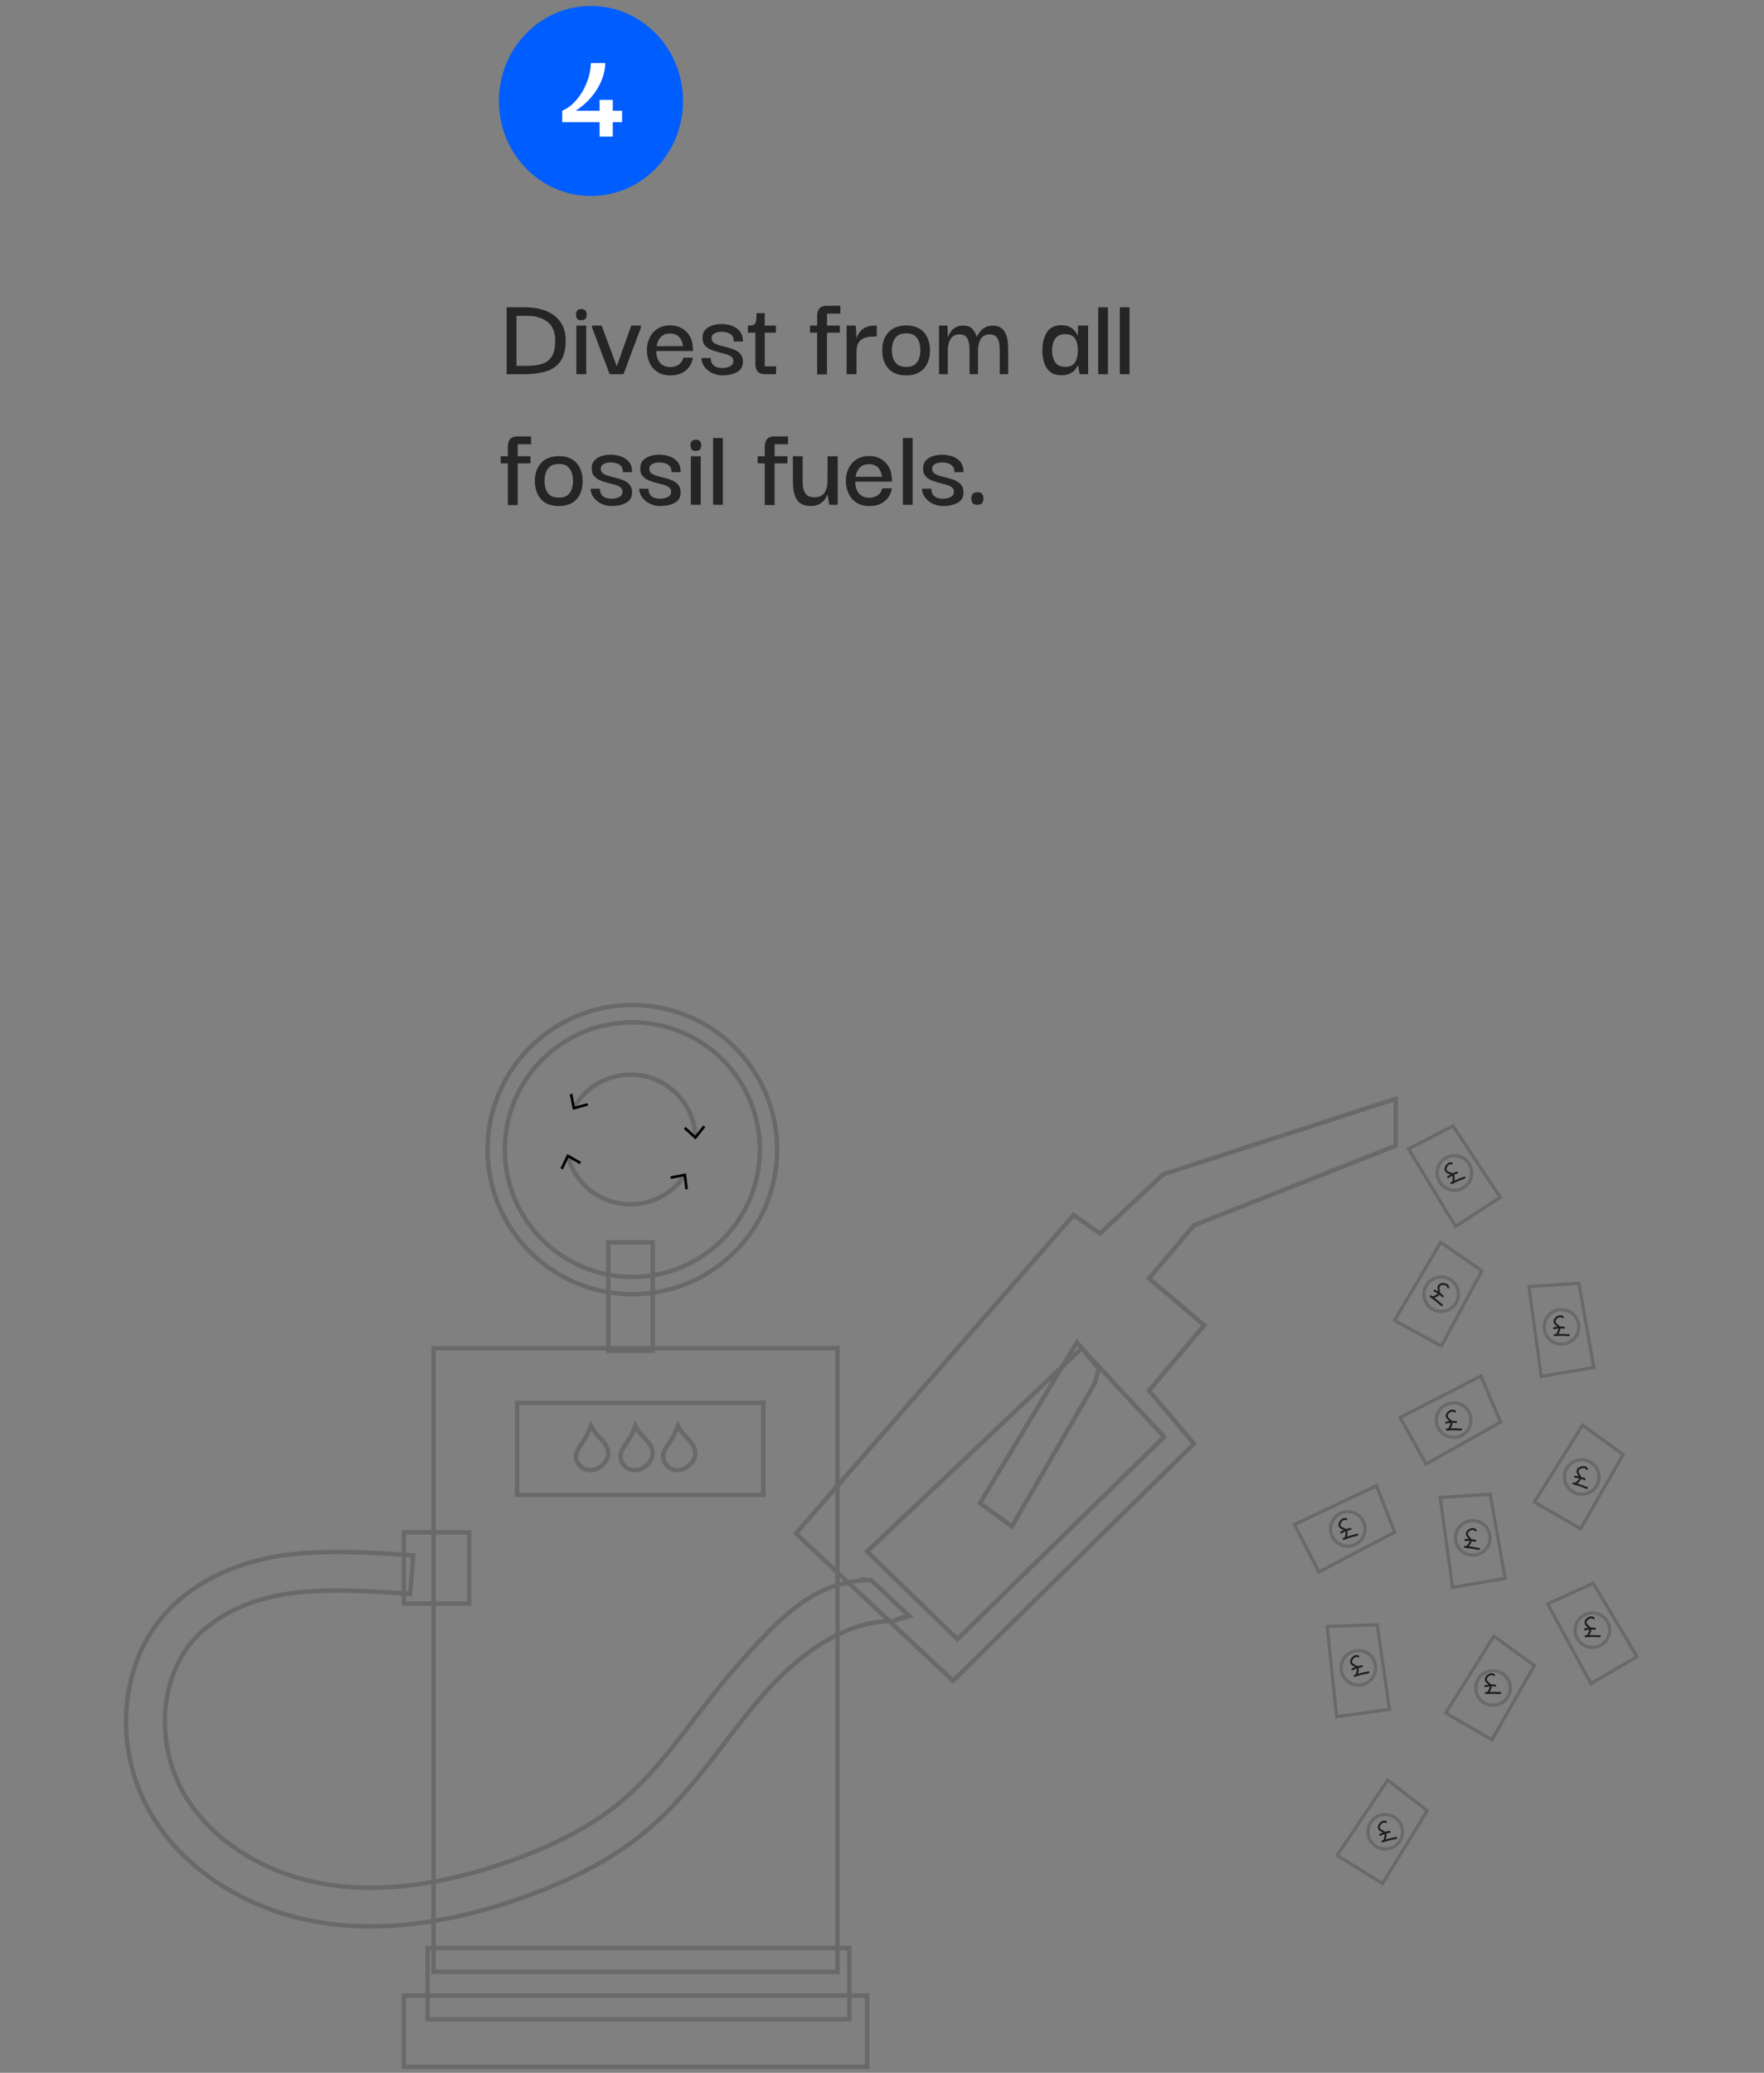 <?xml version="1.0" encoding="UTF-8"?> <svg xmlns="http://www.w3.org/2000/svg" xmlns:xlink="http://www.w3.org/1999/xlink" width="297px" height="349px" viewBox="0 0 297 349" version="1.1"><rect x="0" y="0" width="297" height="349" fill="#808080" stroke="none"/><title>Group 10</title><g id="Page-1" stroke="none" stroke-width="1" fill="none" fill-rule="evenodd"><g id="THE-SOLUTION" transform="translate(-697, -622)"><g id="ILLUSTRATED-SECTION" transform="translate(0, 405)"><g id="Columns" transform="translate(165, 215)"><g id="Group-10" transform="translate(532, 2)"><rect id="Rectangle" stroke="#979797" fill="#D8D8D8" opacity="0" x="0.5" y="1.5" width="296" height="346"></rect><g id="Group-6" transform="translate(21, 0)"><g id="Illustration-4" transform="translate(0, 169)"><polygon id="Stroke-1" stroke="#696969" stroke-width="0.75" points="52 163 120 163 120 58 52 58"></polygon><polygon id="Stroke-2" stroke="#696969" stroke-width="0.75" points="47 179 125 179 125 167 47 167"></polygon><polygon id="Stroke-4" stroke="#696969" stroke-width="0.75" points="51 171 122 171 122 159 51 159"></polygon><polygon id="Stroke-5" stroke="#696969" stroke-width="0.75" points="47 101 58 101 58 89 47 89"></polygon><polygon id="Stroke-6" stroke="#696969" stroke-width="0.75" points="139.468 114 113 89.192 159.747 35.587 164.216 38.679 174.872 28.714 214 16 214 23.903 180.028 37.305 172.466 46.239 181.747 54.142 172.466 65.138 180.028 74.072"></polygon><polygon id="Stroke-7" stroke="#696969" stroke-width="0.75" points="161.122 58 175 72.925 140.2 107 125 92.235"></polygon><polygon id="Stroke-8" stroke="#696969" stroke-width="0.75" points="163.355 63.864 149.364 88 144 84.078 160.323 57 164 61.467"></polygon><path d="M41.411,155.35 C38.742,155.35 36.149,155.165 33.638,154.794 C21.22,152.959 10.389,146.242 4.667,136.825 C-1.951,125.937 -1.1,111.643 6.691,102.838 C12.297,96.503 20.043,94.018 25.554,93.049 C32.428,91.839 42.107,92.368 48.586,92.899 L48.055,99.375 C41.998,98.88 32.795,98.373 26.683,99.448 C20.338,100.565 14.97,103.296 11.569,107.141 C5.712,113.76 5.136,125.072 10.231,133.454 C14.96,141.236 24.067,146.81 34.591,148.365 C43.471,149.678 53.637,148.335 64.808,144.377 C72.83,141.535 79.062,138.173 83.858,134.1 C88.397,130.247 92.021,125.506 95.858,120.487 C97.919,117.792 100.049,115.006 102.333,112.371 C110.8,102.605 116.5,97.068 125.672,97.068 C125.694,97.068 121.983,96.692 125.672,97.068 L131.922,102.921 C131.906,102.921 129.309,103.942 129.293,103.942 C120.166,103.942 112.273,110.835 107.254,116.624 C105.101,119.108 103.032,121.813 101.032,124.43 C97.155,129.501 93.145,134.745 88.074,139.05 C82.665,143.644 75.766,147.39 66.985,150.501 C57.878,153.728 49.31,155.35 41.411,155.35 Z" id="Stroke-9" stroke="#696969" stroke-width="0.75"></path><polygon id="Stroke-11" stroke="#696969" stroke-width="0.75" points="66.072 82.702 107.517 82.702 107.517 67.206 66.072 67.206"></polygon><polygon id="Stroke-13" stroke="#696969" stroke-width="0.543" points="231.656 70.426 228.335 62.687 214.74 69.664 219.107 77.51"></polygon><path d="M222.348,72.658 C220.938,71.889 220.421,70.124 221.192,68.717 C221.963,67.31 223.73,66.793 225.139,67.563 C226.549,68.333 227.066,70.098 226.295,71.505 C225.524,72.912 223.757,73.428 222.348,72.658 Z" id="Stroke-14" stroke="#696969" stroke-width="0.543"></path><polygon id="Stroke-15" stroke="#696969" stroke-width="0.543" points="252.272 75.912 245.453 70.961 237.349 83.901 245.122 88.41"></polygon><path d="M245.419,82.587 C243.814,82.646 242.465,81.393 242.406,79.791 C242.348,78.188 243.601,76.841 245.206,76.782 C246.812,76.723 248.161,77.975 248.219,79.578 C248.278,81.181 247.025,82.528 245.419,82.587 Z" id="Stroke-16" stroke="#696969" stroke-width="0.543"></path><polygon id="Stroke-17" stroke="#696969" stroke-width="0.543" points="229.896 82.589 221.482 83.143 223.553 98.265 232.415 96.76"></polygon><path d="M228.91,92.097 C227.714,93.168 225.875,93.069 224.803,91.875 C223.73,90.681 223.83,88.845 225.026,87.774 C226.221,86.702 228.06,86.802 229.133,87.996 C230.205,89.19 230.106,91.026 228.91,92.097 Z" id="Stroke-18" stroke="#696969" stroke-width="0.543"></path><polygon id="Stroke-19" stroke="#696969" stroke-width="0.543" points="237.338 111.431 230.519 106.48 222.415 119.421 230.189 123.929"></polygon><path d="M230.486,118.106 C228.88,118.165 227.531,116.913 227.472,115.31 C227.414,113.707 228.667,112.361 230.273,112.301 C231.878,112.243 233.227,113.495 233.285,115.098 C233.344,116.701 232.091,118.047 230.486,118.106 Z" id="Stroke-20" stroke="#696969" stroke-width="0.543"></path><polygon id="Stroke-21" stroke="#696969" stroke-width="0.543" points="247.249 97.568 239.575 101.055 246.862 114.471 254.62 109.937"></polygon><path d="M249.691,106.811 C248.951,108.234 247.196,108.79 245.77,108.051 C244.344,107.313 243.788,105.56 244.527,104.136 C245.267,102.713 247.023,102.157 248.449,102.896 C249.875,103.634 250.431,105.387 249.691,106.811 Z" id="Stroke-22" stroke="#696969" stroke-width="0.543"></path><polygon id="Stroke-23" stroke="#696969" stroke-width="0.543" points="210.874 104.565 202.448 104.856 204.042 120.035 212.947 118.808"></polygon><path d="M209.59,114.037 C208.362,115.07 206.527,114.913 205.492,113.686 C204.457,112.46 204.614,110.628 205.843,109.594 C207.072,108.561 208.907,108.718 209.942,109.945 C210.976,111.172 210.819,113.004 209.59,114.037 Z" id="Stroke-24" stroke="#696969" stroke-width="0.543"></path><polygon id="Stroke-25" stroke="#696969" stroke-width="0.543" points="213.822 88.985 210.745 81.147 196.939 87.694 201.058 95.673"></polygon><path d="M204.448,90.926 C203.063,90.112 202.602,88.332 203.417,86.95 C204.232,85.567 206.014,85.106 207.398,85.92 C208.783,86.734 209.244,88.513 208.43,89.896 C207.616,91.278 205.832,91.739 204.448,90.926 Z" id="Stroke-26" stroke="#696969" stroke-width="0.543"></path><polygon id="Stroke-27" stroke="#696969" stroke-width="0.543" points="219.302 135.871 212.641 130.709 204.135 143.389 211.763 148.138"></polygon><path d="M212.243,142.327 C210.636,142.336 209.328,141.042 209.319,139.439 C209.311,137.835 210.606,136.528 212.212,136.519 C213.819,136.511 215.128,137.804 215.136,139.408 C215.144,141.012 213.85,142.319 212.243,142.327 Z" id="Stroke-28" stroke="#696969" stroke-width="0.543"></path><path d="M207.482,89.236 C207.521,89.221 207.562,89.223 207.6,89.24 C207.639,89.257 207.668,89.289 207.688,89.334 C207.702,89.374 207.7,89.413 207.681,89.453 C207.663,89.492 207.633,89.521 207.595,89.539 L207.447,89.59 C207.382,89.613 207.305,89.638 207.217,89.665 C207.128,89.692 207.045,89.711 206.968,89.722 C206.893,89.732 206.819,89.748 206.745,89.77 C206.672,89.791 206.595,89.817 206.514,89.845 C206.474,89.855 206.432,89.868 206.39,89.882 C206.348,89.897 206.305,89.911 206.26,89.923 C206.197,89.94 206.123,89.964 206.038,89.995 C205.952,90.024 205.864,90.055 205.773,90.087 L205.59,90.158 C205.564,90.167 205.546,90.171 205.533,90.172 C205.485,90.185 205.439,90.199 205.396,90.214 C205.351,90.23 205.309,90.243 205.268,90.253 C205.228,90.267 205.188,90.263 205.148,90.243 C205.108,90.222 205.08,90.19 205.065,90.146 C205.055,90.106 205.059,90.066 205.078,90.026 C205.096,89.987 205.13,89.961 205.179,89.948 C205.211,89.937 205.247,89.924 205.285,89.911 C205.323,89.897 205.365,89.885 205.409,89.873 C205.431,89.796 205.454,89.709 205.477,89.614 C205.5,89.518 205.519,89.422 205.533,89.328 C205.547,89.234 205.553,89.143 205.554,89.058 C205.554,88.971 205.545,88.902 205.525,88.847 C205.445,88.884 205.364,88.92 205.285,88.956 C205.206,88.992 205.136,89.026 205.076,89.057 C205.015,89.088 204.966,89.115 204.926,89.137 C204.887,89.16 204.864,89.172 204.857,89.174 C204.773,89.204 204.705,89.171 204.651,89.075 C204.636,89.036 204.635,88.998 204.648,88.963 C204.66,88.928 204.684,88.901 204.722,88.879 C204.729,88.877 204.783,88.848 204.885,88.794 C204.986,88.74 205.109,88.68 205.252,88.613 C205.225,88.602 205.196,88.59 205.167,88.576 C205.136,88.561 205.107,88.548 205.078,88.534 C205.01,88.504 204.942,88.473 204.874,88.44 C204.805,88.407 204.74,88.37 204.681,88.328 C204.621,88.286 204.566,88.235 204.517,88.177 C204.468,88.119 204.43,88.052 204.403,87.976 C204.352,87.831 204.343,87.685 204.377,87.538 C204.412,87.392 204.47,87.257 204.551,87.135 C204.632,87.012 204.726,86.907 204.834,86.818 C204.942,86.729 205.041,86.669 205.131,86.637 C205.229,86.603 205.318,86.585 205.395,86.584 C205.473,86.584 205.538,86.59 205.591,86.604 C205.645,86.617 205.688,86.634 205.719,86.653 C205.751,86.673 205.769,86.686 205.775,86.692 C205.799,86.712 205.816,86.737 205.826,86.766 C205.844,86.816 205.836,86.868 205.802,86.922 C205.77,86.948 205.745,86.965 205.728,86.972 C205.673,86.991 205.622,86.982 205.577,86.945 C205.571,86.939 205.539,86.928 205.483,86.911 C205.425,86.894 205.344,86.905 205.239,86.942 C205.174,86.965 205.103,87.008 205.028,87.071 C204.952,87.134 204.885,87.21 204.829,87.297 C204.771,87.385 204.729,87.478 204.701,87.577 C204.673,87.677 204.675,87.774 204.709,87.869 C204.74,87.959 204.804,88.03 204.897,88.083 C204.992,88.136 205.095,88.188 205.206,88.238 C205.275,88.271 205.347,88.304 205.42,88.34 C205.494,88.375 205.565,88.415 205.634,88.46 C205.846,88.381 206.022,88.331 206.157,88.31 C206.292,88.289 206.364,88.277 206.371,88.274 C206.456,88.273 206.514,88.322 206.545,88.421 C206.556,88.507 206.507,88.567 206.4,88.6 C206.354,88.609 206.302,88.617 206.243,88.625 C206.19,88.635 206.129,88.65 206.06,88.668 C205.99,88.687 205.915,88.71 205.83,88.74 C205.859,88.807 205.874,88.885 205.878,88.971 C205.883,89.057 205.88,89.145 205.873,89.233 C205.865,89.321 205.852,89.41 205.835,89.5 C205.817,89.589 205.799,89.67 205.78,89.742 C205.852,89.717 205.923,89.692 205.99,89.669 C206.057,89.645 206.117,89.626 206.169,89.612 C206.21,89.601 206.251,89.589 206.291,89.575 C206.33,89.561 206.371,89.549 206.412,89.539 C206.5,89.507 206.584,89.48 206.665,89.456 C206.746,89.431 206.832,89.413 206.922,89.402 C206.987,89.391 207.058,89.374 207.134,89.352 C207.21,89.329 207.278,89.307 207.34,89.285 L207.476,89.237 L207.482,89.236 Z" id="Fill-29" fill="#1D1D1B"></path><path d="M228.04,91.636 C228.081,91.641 228.117,91.659 228.144,91.691 C228.172,91.723 228.184,91.764 228.182,91.814 C228.178,91.856 228.159,91.891 228.125,91.918 C228.091,91.945 228.052,91.959 228.01,91.957 L227.855,91.941 C227.786,91.933 227.706,91.923 227.614,91.908 C227.523,91.895 227.439,91.876 227.365,91.852 C227.293,91.829 227.22,91.812 227.144,91.799 C227.068,91.787 226.988,91.777 226.903,91.767 C226.862,91.759 226.819,91.752 226.775,91.747 C226.73,91.742 226.686,91.735 226.641,91.727 C226.575,91.716 226.499,91.706 226.409,91.696 C226.318,91.686 226.226,91.676 226.129,91.666 L225.934,91.65 C225.908,91.647 225.888,91.643 225.877,91.638 C225.828,91.628 225.78,91.621 225.735,91.617 C225.688,91.611 225.644,91.605 225.603,91.596 C225.561,91.592 225.526,91.572 225.499,91.536 C225.472,91.5 225.461,91.459 225.466,91.413 C225.474,91.371 225.496,91.337 225.529,91.31 C225.563,91.282 225.605,91.273 225.655,91.283 C225.689,91.286 225.726,91.29 225.766,91.295 C225.807,91.299 225.85,91.306 225.895,91.315 C225.948,91.254 226.006,91.186 226.068,91.11 C226.131,91.033 226.189,90.956 226.242,90.877 C226.296,90.798 226.341,90.719 226.378,90.642 C226.416,90.565 226.438,90.498 226.444,90.44 C226.355,90.439 226.267,90.436 226.18,90.435 C226.093,90.433 226.016,90.433 225.948,90.436 C225.88,90.437 225.824,90.44 225.779,90.443 C225.734,90.446 225.708,90.447 225.7,90.446 C225.612,90.437 225.563,90.377 225.557,90.268 C225.561,90.226 225.576,90.192 225.603,90.166 C225.629,90.14 225.663,90.125 225.706,90.122 C225.713,90.123 225.775,90.121 225.89,90.116 C226.005,90.111 226.142,90.11 226.3,90.111 C226.279,90.089 226.258,90.066 226.238,90.04 C226.218,90.015 226.197,89.99 226.177,89.964 C226.129,89.909 226.08,89.851 226.032,89.792 C225.985,89.733 225.943,89.671 225.908,89.607 C225.873,89.543 225.845,89.474 225.826,89.401 C225.807,89.327 225.802,89.25 225.81,89.17 C225.827,89.017 225.883,88.882 225.977,88.764 C226.071,88.647 226.181,88.551 226.307,88.476 C226.434,88.4 226.565,88.346 226.7,88.312 C226.836,88.279 226.951,88.267 227.047,88.278 C227.151,88.289 227.238,88.311 227.307,88.344 C227.378,88.377 227.434,88.411 227.477,88.447 C227.519,88.482 227.55,88.515 227.57,88.547 C227.59,88.578 227.601,88.597 227.604,88.605 C227.617,88.634 227.621,88.663 227.617,88.694 C227.611,88.747 227.582,88.791 227.528,88.823 C227.488,88.835 227.459,88.839 227.439,88.837 C227.382,88.831 227.34,88.801 227.315,88.748 C227.313,88.74 227.288,88.716 227.245,88.676 C227.201,88.637 227.123,88.611 227.012,88.599 C226.943,88.591 226.861,88.6 226.765,88.624 C226.67,88.649 226.577,88.688 226.488,88.742 C226.399,88.796 226.32,88.862 226.251,88.939 C226.183,89.017 226.143,89.105 226.132,89.205 C226.122,89.3 226.148,89.392 226.209,89.48 C226.271,89.568 226.342,89.659 226.421,89.753 C226.468,89.812 226.518,89.874 226.569,89.938 C226.62,90.001 226.667,90.068 226.71,90.138 C226.936,90.159 227.116,90.189 227.246,90.229 C227.377,90.268 227.447,90.289 227.455,90.29 C227.532,90.325 227.564,90.394 227.548,90.497 C227.52,90.579 227.45,90.612 227.339,90.596 C227.294,90.583 227.244,90.568 227.188,90.551 C227.135,90.537 227.073,90.524 227.003,90.51 C226.933,90.496 226.854,90.485 226.766,90.476 C226.762,90.548 226.743,90.625 226.709,90.704 C226.675,90.784 226.635,90.862 226.59,90.938 C226.545,91.015 226.496,91.089 226.441,91.162 C226.386,91.236 226.334,91.301 226.286,91.357 C226.362,91.365 226.436,91.374 226.507,91.381 C226.577,91.39 226.64,91.398 226.693,91.407 C226.735,91.416 226.777,91.423 226.819,91.427 C226.861,91.432 226.903,91.439 226.944,91.447 C227.036,91.456 227.124,91.468 227.208,91.481 C227.292,91.494 227.377,91.515 227.462,91.544 C227.526,91.562 227.597,91.578 227.675,91.591 C227.754,91.602 227.826,91.612 227.89,91.62 L228.034,91.635 L228.04,91.636 Z" id="Fill-30" fill="#1D1D1B"></path><path d="M246.243,81.363 C246.283,81.374 246.314,81.399 246.336,81.435 C246.357,81.471 246.363,81.513 246.353,81.563 C246.342,81.604 246.316,81.634 246.278,81.655 C246.24,81.676 246.2,81.683 246.158,81.675 L246.008,81.631 C245.942,81.613 245.865,81.588 245.777,81.559 C245.689,81.53 245.61,81.497 245.541,81.461 C245.474,81.426 245.405,81.396 245.332,81.371 C245.259,81.346 245.182,81.321 245.1,81.298 C245.061,81.283 245.02,81.269 244.977,81.256 C244.935,81.244 244.892,81.23 244.849,81.213 C244.787,81.191 244.712,81.168 244.625,81.143 C244.538,81.118 244.449,81.092 244.356,81.065 L244.166,81.017 C244.139,81.009 244.122,81.002 244.112,80.995 C244.064,80.977 244.019,80.963 243.974,80.95 C243.93,80.937 243.888,80.923 243.848,80.907 C243.808,80.895 243.777,80.87 243.757,80.83 C243.737,80.79 243.732,80.748 243.745,80.703 C243.761,80.664 243.787,80.634 243.825,80.612 C243.864,80.591 243.906,80.589 243.953,80.607 C243.987,80.617 244.022,80.627 244.061,80.638 C244.1,80.65 244.141,80.663 244.184,80.68 C244.247,80.63 244.316,80.573 244.391,80.508 C244.465,80.443 244.536,80.377 244.602,80.308 C244.668,80.239 244.726,80.169 244.776,80.1 C244.826,80.03 244.86,79.968 244.875,79.912 C244.789,79.895 244.702,79.878 244.616,79.862 C244.531,79.845 244.455,79.832 244.387,79.823 C244.32,79.813 244.264,79.806 244.219,79.801 C244.174,79.797 244.148,79.793 244.141,79.791 C244.056,79.766 244.019,79.7 244.031,79.59 C244.042,79.55 244.063,79.519 244.093,79.498 C244.124,79.476 244.16,79.468 244.203,79.472 C244.21,79.475 244.271,79.483 244.385,79.498 C244.499,79.512 244.634,79.534 244.79,79.563 C244.773,79.538 244.757,79.512 244.741,79.483 C244.725,79.454 244.709,79.426 244.694,79.397 C244.655,79.335 244.618,79.27 244.581,79.203 C244.545,79.136 244.513,79.069 244.49,79 C244.466,78.93 244.451,78.858 244.444,78.782 C244.438,78.706 244.447,78.63 244.469,78.552 C244.511,78.405 244.589,78.281 244.702,78.181 C244.815,78.082 244.941,78.005 245.078,77.953 C245.215,77.9 245.354,77.869 245.493,77.859 C245.632,77.849 245.748,77.858 245.84,77.884 C245.94,77.913 246.022,77.95 246.085,77.994 C246.149,78.038 246.198,78.082 246.234,78.124 C246.27,78.166 246.295,78.204 246.309,78.239 C246.324,78.273 246.331,78.294 246.333,78.303 C246.34,78.333 246.34,78.362 246.331,78.392 C246.316,78.444 246.279,78.482 246.22,78.505 C246.179,78.508 246.149,78.508 246.131,78.503 C246.075,78.486 246.039,78.45 246.024,78.393 C246.022,78.385 246.003,78.357 245.966,78.311 C245.93,78.265 245.858,78.226 245.751,78.195 C245.684,78.176 245.601,78.17 245.503,78.177 C245.404,78.186 245.307,78.208 245.21,78.246 C245.113,78.284 245.023,78.336 244.943,78.401 C244.862,78.465 244.807,78.545 244.78,78.642 C244.752,78.734 244.762,78.829 244.809,78.926 C244.854,79.024 244.909,79.125 244.97,79.231 C245.007,79.297 245.045,79.366 245.085,79.438 C245.124,79.509 245.159,79.583 245.189,79.66 C245.408,79.72 245.58,79.779 245.702,79.841 C245.824,79.902 245.89,79.934 245.897,79.936 C245.967,79.984 245.986,80.058 245.953,80.156 C245.911,80.233 245.837,80.253 245.731,80.218 C245.688,80.198 245.641,80.175 245.59,80.148 C245.54,80.126 245.481,80.101 245.414,80.077 C245.348,80.051 245.271,80.026 245.187,80.002 C245.17,80.073 245.138,80.145 245.091,80.218 C245.045,80.29 244.991,80.36 244.934,80.427 C244.877,80.495 244.815,80.56 244.749,80.623 C244.682,80.686 244.62,80.741 244.562,80.788 C244.636,80.81 244.707,80.83 244.776,80.85 C244.844,80.87 244.904,80.889 244.955,80.908 C244.994,80.923 245.035,80.937 245.075,80.949 C245.116,80.96 245.157,80.974 245.196,80.989 C245.285,81.015 245.369,81.041 245.449,81.068 C245.53,81.096 245.61,81.13 245.69,81.174 C245.749,81.203 245.816,81.23 245.891,81.256 C245.966,81.281 246.035,81.303 246.098,81.321 L246.237,81.361 L246.243,81.363 Z" id="Fill-31" fill="#1D1D1B"></path><path d="M209.358,112.413 C209.399,112.401 209.438,112.404 209.476,112.423 C209.513,112.442 209.541,112.475 209.56,112.522 C209.571,112.562 209.567,112.602 209.546,112.64 C209.525,112.679 209.495,112.706 209.455,112.72 L209.306,112.765 C209.24,112.784 209.161,112.806 209.071,112.828 C208.982,112.85 208.898,112.865 208.819,112.872 C208.745,112.878 208.67,112.89 208.595,112.908 C208.521,112.927 208.442,112.947 208.36,112.971 C208.319,112.979 208.277,112.99 208.235,113.002 C208.192,113.015 208.148,113.026 208.102,113.035 C208.039,113.05 207.964,113.07 207.876,113.096 C207.79,113.122 207.7,113.148 207.608,113.175 L207.421,113.236 C207.395,113.244 207.376,113.247 207.364,113.247 C207.315,113.257 207.268,113.269 207.224,113.282 C207.179,113.295 207.136,113.306 207.095,113.314 C207.054,113.326 207.014,113.321 206.976,113.298 C206.937,113.275 206.911,113.242 206.898,113.198 C206.889,113.156 206.896,113.116 206.916,113.078 C206.937,113.04 206.972,113.016 207.021,113.005 C207.055,112.995 207.091,112.985 207.129,112.973 C207.168,112.962 207.21,112.951 207.256,112.942 C207.281,112.866 207.309,112.781 207.337,112.686 C207.365,112.592 207.388,112.498 207.407,112.404 C207.426,112.311 207.437,112.221 207.442,112.135 C207.447,112.049 207.441,111.979 207.424,111.924 C207.342,111.956 207.26,111.988 207.179,112.02 C207.098,112.052 207.027,112.082 206.965,112.11 C206.903,112.139 206.852,112.163 206.811,112.182 C206.771,112.203 206.747,112.214 206.74,112.216 C206.655,112.241 206.588,112.204 206.539,112.107 C206.527,112.066 206.528,112.029 206.542,111.994 C206.556,111.96 206.582,111.933 206.62,111.914 C206.628,111.912 206.684,111.886 206.788,111.838 C206.892,111.789 207.018,111.735 207.165,111.675 C207.137,111.664 207.108,111.65 207.08,111.634 C207.052,111.619 207.023,111.603 206.994,111.587 C206.929,111.555 206.861,111.52 206.795,111.484 C206.728,111.447 206.665,111.407 206.608,111.361 C206.55,111.316 206.499,111.263 206.453,111.203 C206.407,111.142 206.372,111.073 206.349,110.995 C206.306,110.848 206.304,110.702 206.346,110.557 C206.388,110.413 206.453,110.281 206.54,110.163 C206.627,110.046 206.727,109.945 206.839,109.862 C206.952,109.779 207.053,109.724 207.146,109.696 C207.246,109.667 207.334,109.654 207.411,109.657 C207.489,109.66 207.554,109.67 207.607,109.686 C207.66,109.703 207.702,109.722 207.732,109.743 C207.763,109.764 207.781,109.778 207.786,109.784 C207.809,109.805 207.824,109.831 207.833,109.861 C207.848,109.913 207.838,109.963 207.8,110.014 C207.767,110.04 207.742,110.056 207.724,110.061 C207.669,110.077 207.618,110.066 207.575,110.027 C207.569,110.021 207.538,110.008 207.482,109.988 C207.426,109.968 207.344,109.975 207.237,110.006 C207.171,110.025 207.098,110.065 207.02,110.124 C206.94,110.184 206.87,110.256 206.808,110.34 C206.747,110.424 206.7,110.515 206.667,110.613 C206.634,110.711 206.632,110.808 206.659,110.904 C206.687,110.996 206.746,111.071 206.837,111.128 C206.929,111.186 207.029,111.242 207.137,111.299 C207.204,111.335 207.274,111.373 207.346,111.412 C207.418,111.451 207.486,111.495 207.553,111.543 C207.77,111.475 207.947,111.434 208.083,111.42 C208.219,111.406 208.291,111.398 208.299,111.395 C208.384,111.398 208.44,111.45 208.465,111.551 C208.471,111.638 208.419,111.695 208.311,111.723 C208.264,111.728 208.212,111.734 208.153,111.739 C208.099,111.747 208.037,111.758 207.967,111.773 C207.898,111.787 207.82,111.807 207.735,111.833 C207.76,111.901 207.771,111.979 207.77,112.065 C207.77,112.152 207.764,112.239 207.752,112.326 C207.74,112.414 207.722,112.503 207.7,112.592 C207.678,112.68 207.656,112.76 207.633,112.831 C207.706,112.809 207.778,112.788 207.846,112.768 C207.914,112.748 207.975,112.732 208.028,112.72 C208.069,112.712 208.111,112.702 208.151,112.69 C208.192,112.678 208.234,112.668 208.275,112.66 C208.363,112.634 208.449,112.611 208.531,112.59 C208.614,112.57 208.701,112.556 208.79,112.55 C208.856,112.543 208.928,112.53 209.005,112.511 C209.082,112.492 209.151,112.474 209.214,112.455 L209.353,112.414 L209.358,112.413 Z" id="Fill-32" fill="#1D1D1B"></path><path d="M214.033,140.293 C214.073,140.281 214.113,140.285 214.15,140.304 C214.188,140.322 214.216,140.355 214.234,140.402 C214.246,140.443 214.242,140.482 214.22,140.52 C214.2,140.559 214.169,140.586 214.13,140.601 L213.98,140.646 C213.914,140.665 213.836,140.686 213.746,140.708 C213.656,140.731 213.572,140.745 213.494,140.752 C213.419,140.758 213.345,140.77 213.269,140.789 C213.195,140.807 213.117,140.828 213.035,140.852 C212.994,140.86 212.952,140.87 212.909,140.883 C212.866,140.895 212.822,140.906 212.777,140.916 C212.714,140.93 212.638,140.95 212.551,140.976 C212.464,141.002 212.375,141.028 212.282,141.056 L212.096,141.116 C212.07,141.124 212.05,141.128 212.038,141.127 C211.989,141.138 211.943,141.149 211.899,141.162 C211.854,141.175 211.81,141.186 211.769,141.194 C211.728,141.206 211.689,141.201 211.65,141.178 C211.611,141.156 211.585,141.122 211.572,141.078 C211.564,141.036 211.57,140.996 211.591,140.958 C211.612,140.92 211.647,140.896 211.696,140.885 C211.729,140.875 211.765,140.865 211.804,140.854 C211.843,140.842 211.885,140.832 211.93,140.822 C211.956,140.747 211.983,140.662 212.012,140.567 C212.039,140.472 212.063,140.378 212.081,140.285 C212.1,140.191 212.112,140.101 212.117,140.015 C212.122,139.93 212.116,139.859 212.099,139.804 C212.017,139.837 211.935,139.869 211.854,139.901 C211.773,139.933 211.702,139.963 211.639,139.99 C211.577,140.019 211.526,140.043 211.486,140.063 C211.445,140.083 211.422,140.094 211.414,140.096 C211.33,140.121 211.262,140.084 211.213,139.987 C211.202,139.946 211.203,139.909 211.216,139.875 C211.231,139.84 211.257,139.814 211.295,139.794 C211.302,139.792 211.358,139.767 211.462,139.718 C211.567,139.669 211.692,139.615 211.839,139.556 C211.812,139.544 211.783,139.53 211.754,139.515 C211.726,139.499 211.697,139.484 211.668,139.468 C211.603,139.435 211.536,139.401 211.469,139.364 C211.403,139.328 211.34,139.287 211.283,139.242 C211.225,139.196 211.173,139.144 211.127,139.083 C211.081,139.022 211.047,138.953 211.024,138.876 C210.98,138.729 210.979,138.582 211.021,138.437 C211.062,138.293 211.127,138.162 211.214,138.044 C211.302,137.926 211.402,137.825 211.514,137.742 C211.626,137.659 211.728,137.604 211.821,137.577 C211.921,137.547 212.009,137.534 212.086,137.537 C212.164,137.541 212.228,137.55 212.281,137.567 C212.335,137.584 212.376,137.602 212.406,137.623 C212.437,137.645 212.455,137.658 212.461,137.665 C212.484,137.686 212.499,137.711 212.507,137.741 C212.523,137.793 212.512,137.844 212.475,137.895 C212.442,137.92 212.417,137.936 212.398,137.942 C212.343,137.958 212.293,137.946 212.249,137.907 C212.244,137.901 212.213,137.888 212.157,137.868 C212.1,137.849 212.019,137.855 211.912,137.886 C211.845,137.906 211.773,137.945 211.694,138.004 C211.615,138.064 211.545,138.136 211.483,138.22 C211.422,138.304 211.374,138.396 211.341,138.493 C211.309,138.591 211.306,138.688 211.334,138.784 C211.361,138.877 211.421,138.951 211.512,139.009 C211.603,139.066 211.703,139.123 211.812,139.179 C211.878,139.215 211.949,139.253 212.02,139.292 C212.092,139.331 212.161,139.375 212.228,139.423 C212.444,139.356 212.621,139.314 212.758,139.3 C212.894,139.286 212.966,139.278 212.973,139.276 C213.059,139.279 213.114,139.331 213.139,139.432 C213.145,139.518 213.094,139.575 212.985,139.603 C212.939,139.609 212.887,139.614 212.828,139.619 C212.774,139.627 212.712,139.639 212.642,139.653 C212.572,139.668 212.494,139.688 212.41,139.713 C212.434,139.781 212.445,139.859 212.445,139.946 C212.445,140.032 212.438,140.119 212.426,140.207 C212.415,140.295 212.397,140.383 212.375,140.472 C212.353,140.56 212.33,140.64 212.307,140.711 C212.381,140.689 212.452,140.669 212.52,140.649 C212.589,140.628 212.649,140.612 212.702,140.601 C212.743,140.592 212.785,140.582 212.826,140.571 C212.866,140.559 212.908,140.549 212.949,140.54 C213.038,140.514 213.123,140.491 213.206,140.471 C213.288,140.45 213.375,140.436 213.465,140.43 C213.53,140.423 213.602,140.41 213.679,140.392 C213.756,140.372 213.826,140.354 213.889,140.335 L214.027,140.295 L214.033,140.293 Z" id="Fill-33" fill="#1D1D1B"></path><path d="M231.576,115.89 C231.618,115.888 231.656,115.901 231.687,115.928 C231.719,115.956 231.738,115.995 231.744,116.045 C231.746,116.087 231.733,116.124 231.703,116.156 C231.673,116.188 231.637,116.207 231.595,116.213 L231.44,116.219 C231.37,116.222 231.289,116.223 231.197,116.224 C231.104,116.224 231.019,116.218 230.942,116.206 C230.868,116.194 230.793,116.187 230.716,116.186 C230.638,116.186 230.557,116.187 230.473,116.191 C230.43,116.189 230.387,116.188 230.342,116.191 C230.298,116.193 230.253,116.193 230.207,116.191 C230.141,116.19 230.063,116.191 229.972,116.195 C229.882,116.198 229.788,116.203 229.692,116.207 L229.496,116.221 C229.469,116.222 229.45,116.221 229.439,116.217 C229.389,116.216 229.341,116.216 229.294,116.218 C229.248,116.22 229.203,116.22 229.161,116.218 C229.119,116.22 229.081,116.204 229.049,116.173 C229.018,116.142 229,116.103 228.998,116.057 C229,116.015 229.016,115.977 229.045,115.946 C229.074,115.913 229.115,115.898 229.165,115.9 C229.199,115.898 229.237,115.897 229.277,115.895 C229.318,115.894 229.361,115.894 229.407,115.895 C229.451,115.828 229.498,115.752 229.548,115.667 C229.598,115.582 229.644,115.496 229.685,115.41 C229.726,115.324 229.758,115.24 229.784,115.157 C229.809,115.076 229.82,115.006 229.818,114.948 C229.731,114.96 229.643,114.971 229.557,114.983 C229.47,114.994 229.394,115.006 229.326,115.018 C229.26,115.03 229.205,115.042 229.161,115.051 C229.116,115.061 229.091,115.065 229.083,115.066 C228.995,115.069 228.938,115.018 228.915,114.912 C228.913,114.869 228.923,114.833 228.945,114.804 C228.967,114.773 228.999,114.754 229.041,114.745 C229.048,114.745 229.108,114.733 229.222,114.711 C229.334,114.688 229.469,114.667 229.626,114.645 C229.602,114.626 229.578,114.606 229.554,114.584 C229.53,114.562 229.506,114.54 229.482,114.518 C229.426,114.47 229.37,114.421 229.314,114.369 C229.258,114.317 229.207,114.263 229.162,114.205 C229.118,114.147 229.08,114.083 229.05,114.014 C229.02,113.943 229.003,113.868 229,113.788 C228.993,113.634 229.028,113.492 229.103,113.362 C229.178,113.232 229.273,113.12 229.387,113.027 C229.5,112.933 229.621,112.86 229.75,112.806 C229.88,112.752 229.991,112.724 230.088,112.719 C230.191,112.715 230.281,112.724 230.355,112.745 C230.43,112.768 230.49,112.793 230.538,112.822 C230.585,112.851 230.621,112.879 230.645,112.907 C230.669,112.934 230.684,112.952 230.688,112.96 C230.704,112.986 230.713,113.014 230.715,113.045 C230.717,113.099 230.694,113.146 230.646,113.187 C230.607,113.204 230.579,113.213 230.56,113.213 C230.503,113.216 230.456,113.193 230.424,113.144 C230.42,113.137 230.393,113.116 230.343,113.084 C230.294,113.051 230.213,113.037 230.101,113.043 C230.032,113.046 229.952,113.066 229.862,113.105 C229.77,113.143 229.685,113.196 229.605,113.262 C229.525,113.33 229.457,113.406 229.4,113.493 C229.345,113.58 229.319,113.674 229.323,113.774 C229.327,113.87 229.367,113.957 229.441,114.034 C229.516,114.112 229.599,114.192 229.691,114.273 C229.747,114.324 229.806,114.377 229.865,114.433 C229.926,114.488 229.983,114.547 230.035,114.61 C230.262,114.597 230.443,114.599 230.579,114.619 C230.715,114.638 230.787,114.647 230.794,114.647 C230.876,114.671 230.918,114.734 230.919,114.838 C230.903,114.924 230.839,114.967 230.727,114.967 C230.68,114.961 230.628,114.954 230.57,114.945 C230.516,114.94 230.453,114.936 230.381,114.933 C230.31,114.93 230.23,114.931 230.142,114.935 C230.149,115.007 230.141,115.085 230.12,115.169 C230.099,115.253 230.071,115.336 230.038,115.418 C230.005,115.5 229.967,115.582 229.924,115.663 C229.881,115.743 229.839,115.816 229.8,115.879 C229.877,115.875 229.951,115.872 230.022,115.869 C230.093,115.866 230.156,115.865 230.21,115.867 C230.253,115.869 230.296,115.869 230.338,115.868 C230.38,115.866 230.423,115.866 230.465,115.868 C230.557,115.864 230.646,115.862 230.73,115.862 C230.816,115.862 230.903,115.871 230.992,115.886 C231.058,115.895 231.13,115.899 231.209,115.9 C231.288,115.9 231.36,115.899 231.426,115.897 L231.57,115.89 L231.576,115.89 Z" id="Fill-34" fill="#1D1D1B"></path><path d="M248.356,106.325 C248.398,106.323 248.436,106.336 248.467,106.363 C248.499,106.391 248.518,106.429 248.524,106.48 C248.526,106.522 248.512,106.559 248.483,106.591 C248.453,106.623 248.417,106.642 248.375,106.647 L248.22,106.654 C248.15,106.657 248.069,106.658 247.976,106.659 C247.884,106.659 247.799,106.653 247.721,106.64 C247.648,106.628 247.572,106.621 247.495,106.621 C247.418,106.621 247.337,106.622 247.252,106.626 C247.21,106.624 247.167,106.624 247.122,106.626 C247.078,106.627 247.033,106.627 246.987,106.626 C246.921,106.624 246.843,106.626 246.752,106.63 C246.662,106.633 246.568,106.637 246.472,106.641 L246.276,106.656 C246.249,106.657 246.23,106.656 246.219,106.652 C246.168,106.65 246.12,106.65 246.074,106.653 C246.028,106.654 245.983,106.654 245.941,106.653 C245.899,106.654 245.861,106.639 245.829,106.608 C245.797,106.577 245.78,106.538 245.778,106.492 C245.78,106.449 245.796,106.412 245.825,106.38 C245.854,106.348 245.894,106.333 245.945,106.335 C245.979,106.333 246.017,106.332 246.057,106.33 C246.098,106.328 246.141,106.328 246.187,106.33 C246.231,106.263 246.278,106.187 246.328,106.102 C246.378,106.017 246.423,105.931 246.465,105.845 C246.506,105.759 246.538,105.674 246.564,105.592 C246.589,105.511 246.6,105.44 246.598,105.383 C246.51,105.394 246.422,105.406 246.336,105.417 C246.25,105.429 246.174,105.44 246.106,105.453 C246.039,105.465 245.984,105.476 245.941,105.486 C245.896,105.496 245.871,105.501 245.863,105.501 C245.775,105.505 245.718,105.453 245.695,105.347 C245.693,105.304 245.703,105.268 245.725,105.238 C245.747,105.208 245.779,105.189 245.821,105.179 C245.828,105.179 245.888,105.168 246.002,105.146 C246.114,105.124 246.249,105.101 246.406,105.079 C246.382,105.061 246.358,105.041 246.334,105.019 C246.31,104.997 246.286,104.975 246.262,104.952 C246.206,104.905 246.149,104.856 246.094,104.804 C246.038,104.752 245.987,104.698 245.942,104.64 C245.897,104.582 245.86,104.518 245.829,104.449 C245.8,104.378 245.783,104.303 245.78,104.222 C245.773,104.069 245.808,103.927 245.883,103.796 C245.958,103.666 246.053,103.555 246.167,103.461 C246.28,103.368 246.401,103.295 246.53,103.241 C246.659,103.187 246.771,103.158 246.867,103.154 C246.971,103.15 247.061,103.158 247.135,103.181 C247.21,103.203 247.27,103.227 247.317,103.256 C247.365,103.285 247.401,103.314 247.425,103.341 C247.449,103.369 247.464,103.387 247.468,103.395 C247.484,103.421 247.493,103.449 247.494,103.48 C247.497,103.533 247.474,103.581 247.426,103.622 C247.387,103.639 247.359,103.647 247.34,103.648 C247.282,103.65 247.236,103.627 247.204,103.579 C247.2,103.571 247.172,103.551 247.123,103.519 C247.074,103.486 246.993,103.472 246.881,103.477 C246.812,103.48 246.732,103.501 246.641,103.539 C246.55,103.578 246.465,103.63 246.385,103.697 C246.304,103.764 246.236,103.841 246.18,103.928 C246.125,104.016 246.099,104.109 246.103,104.209 C246.107,104.305 246.147,104.392 246.221,104.469 C246.296,104.547 246.379,104.626 246.471,104.707 C246.527,104.759 246.586,104.812 246.645,104.867 C246.706,104.922 246.762,104.981 246.815,105.045 C247.042,105.032 247.223,105.034 247.359,105.054 C247.495,105.073 247.566,105.082 247.574,105.082 C247.656,105.105 247.698,105.169 247.698,105.273 C247.682,105.358 247.619,105.401 247.507,105.402 C247.46,105.397 247.408,105.389 247.35,105.38 C247.296,105.375 247.233,105.371 247.161,105.368 C247.09,105.365 247.01,105.365 246.922,105.37 C246.929,105.442 246.921,105.52 246.9,105.604 C246.878,105.688 246.851,105.771 246.817,105.853 C246.785,105.936 246.746,106.017 246.704,106.097 C246.661,106.178 246.619,106.25 246.58,106.314 C246.657,106.311 246.731,106.307 246.802,106.304 C246.873,106.301 246.936,106.3 246.99,106.302 C247.032,106.304 247.075,106.304 247.117,106.302 C247.159,106.301 247.202,106.301 247.245,106.302 C247.337,106.299 247.426,106.297 247.51,106.297 C247.595,106.298 247.682,106.305 247.772,106.321 C247.837,106.33 247.91,106.334 247.989,106.335 C248.068,106.335 248.14,106.334 248.205,106.331 L248.35,106.325 L248.356,106.325 Z" id="Fill-35" fill="#1D1D1B"></path><polygon id="Stroke-36" stroke="#696969" stroke-width="0.543" points="244.83 47.069 236.416 47.624 238.486 62.746 247.349 61.241"></polygon><path d="M243.844,56.577 C242.649,57.648 240.81,57.549 239.737,56.355 C238.664,55.161 238.764,53.325 239.96,52.254 C241.155,51.183 242.994,51.282 244.067,52.476 C245.14,53.67 245.04,55.506 243.844,56.577 Z" id="Stroke-37" stroke="#696969" stroke-width="0.543"></path><path d="M243.148,55.625 C243.19,55.623 243.228,55.636 243.259,55.664 C243.291,55.691 243.31,55.73 243.317,55.779 C243.319,55.822 243.305,55.859 243.275,55.891 C243.246,55.923 243.21,55.942 243.168,55.948 L243.012,55.954 C242.942,55.957 242.862,55.958 242.769,55.958 C242.677,55.959 242.591,55.952 242.514,55.941 C242.44,55.929 242.365,55.922 242.288,55.921 C242.211,55.92 242.129,55.922 242.045,55.926 C242.002,55.924 241.959,55.923 241.915,55.926 C241.87,55.928 241.825,55.928 241.779,55.926 C241.713,55.925 241.635,55.926 241.545,55.93 C241.454,55.933 241.361,55.938 241.265,55.942 L241.069,55.956 C241.041,55.957 241.022,55.956 241.011,55.952 C240.961,55.951 240.913,55.951 240.867,55.953 C240.82,55.955 240.776,55.955 240.734,55.952 C240.692,55.955 240.653,55.939 240.621,55.908 C240.59,55.877 240.572,55.838 240.57,55.792 C240.572,55.749 240.589,55.713 240.618,55.68 C240.647,55.648 240.687,55.633 240.737,55.635 C240.772,55.633 240.809,55.632 240.85,55.63 C240.89,55.628 240.934,55.629 240.98,55.63 C241.023,55.563 241.07,55.487 241.121,55.402 C241.17,55.317 241.216,55.231 241.257,55.145 C241.298,55.059 241.331,54.975 241.357,54.893 C241.382,54.811 241.393,54.741 241.39,54.683 C241.303,54.695 241.215,54.706 241.129,54.717 C241.043,54.729 240.966,54.741 240.899,54.753 C240.832,54.766 240.777,54.776 240.733,54.786 C240.689,54.796 240.663,54.8 240.656,54.801 C240.567,54.805 240.511,54.753 240.487,54.646 C240.485,54.604 240.495,54.568 240.517,54.539 C240.539,54.509 240.572,54.489 240.613,54.48 C240.621,54.479 240.68,54.468 240.794,54.446 C240.906,54.424 241.041,54.402 241.199,54.38 C241.174,54.361 241.151,54.341 241.127,54.319 C241.102,54.297 241.079,54.275 241.054,54.253 C240.998,54.206 240.942,54.156 240.886,54.104 C240.83,54.053 240.779,53.998 240.734,53.94 C240.69,53.882 240.652,53.819 240.622,53.749 C240.592,53.679 240.575,53.604 240.572,53.523 C240.566,53.369 240.6,53.227 240.675,53.097 C240.751,52.967 240.845,52.855 240.959,52.761 C241.072,52.668 241.193,52.595 241.322,52.541 C241.452,52.487 241.564,52.459 241.66,52.455 C241.764,52.45 241.853,52.459 241.928,52.48 C242.002,52.502 242.063,52.528 242.11,52.557 C242.157,52.586 242.193,52.613 242.218,52.642 C242.242,52.67 242.256,52.687 242.26,52.695 C242.277,52.72 242.286,52.749 242.287,52.78 C242.29,52.834 242.267,52.881 242.218,52.922 C242.18,52.938 242.151,52.948 242.132,52.948 C242.075,52.951 242.029,52.928 241.996,52.879 C241.992,52.872 241.965,52.851 241.916,52.819 C241.866,52.787 241.785,52.772 241.674,52.777 C241.605,52.78 241.525,52.801 241.434,52.84 C241.342,52.878 241.257,52.931 241.177,52.997 C241.098,53.065 241.029,53.142 240.973,53.228 C240.917,53.315 240.892,53.409 240.895,53.509 C240.899,53.605 240.94,53.692 241.014,53.77 C241.088,53.848 241.171,53.927 241.263,54.007 C241.319,54.059 241.378,54.112 241.438,54.167 C241.498,54.223 241.555,54.282 241.608,54.345 C241.834,54.332 242.016,54.334 242.151,54.354 C242.287,54.373 242.36,54.382 242.367,54.382 C242.448,54.406 242.49,54.469 242.491,54.573 C242.475,54.658 242.411,54.702 242.299,54.702 C242.253,54.696 242.2,54.689 242.142,54.68 C242.089,54.675 242.025,54.671 241.954,54.668 C241.883,54.665 241.803,54.666 241.714,54.669 C241.721,54.742 241.713,54.82 241.692,54.904 C241.671,54.988 241.643,55.071 241.61,55.153 C241.577,55.235 241.539,55.317 241.496,55.398 C241.454,55.478 241.412,55.551 241.373,55.613 C241.449,55.61 241.524,55.607 241.595,55.604 C241.666,55.601 241.729,55.6 241.782,55.602 C241.825,55.604 241.868,55.604 241.91,55.602 C241.952,55.6 241.995,55.601 242.037,55.603 C242.129,55.599 242.218,55.597 242.303,55.597 C242.388,55.597 242.475,55.605 242.564,55.621 C242.63,55.63 242.702,55.635 242.781,55.635 C242.861,55.635 242.933,55.634 242.998,55.632 L243.142,55.625 L243.148,55.625 Z" id="Fill-38" fill="#1D1D1B"></path><polygon id="Stroke-39" stroke="#696969" stroke-width="0.543" points="223.646 20.589 216.145 24.435 224.061 37.492 231.595 32.596"></polygon><path d="M226.524,29.706 C225.852,31.164 224.125,31.801 222.666,31.131 C221.207,30.461 220.568,28.736 221.239,27.279 C221.909,25.822 223.637,25.184 225.097,25.854 C226.556,26.524 227.195,28.249 226.524,29.706 Z" id="Stroke-40" stroke="#696969" stroke-width="0.543"></path><path d="M225.506,29.108 C225.544,29.09 225.584,29.087 225.623,29.1 C225.664,29.112 225.697,29.14 225.722,29.183 C225.741,29.221 225.742,29.261 225.729,29.302 C225.715,29.343 225.689,29.375 225.652,29.397 L225.512,29.465 C225.449,29.495 225.376,29.528 225.291,29.565 C225.206,29.602 225.125,29.63 225.05,29.65 C224.977,29.668 224.905,29.692 224.834,29.722 C224.763,29.752 224.69,29.785 224.613,29.822 C224.574,29.837 224.534,29.854 224.494,29.874 C224.454,29.893 224.412,29.911 224.369,29.927 C224.309,29.952 224.237,29.985 224.156,30.024 C224.074,30.063 223.99,30.104 223.903,30.146 L223.73,30.237 C223.705,30.249 223.687,30.255 223.675,30.256 C223.628,30.275 223.584,30.294 223.543,30.314 C223.501,30.334 223.46,30.351 223.421,30.367 C223.382,30.385 223.342,30.386 223.3,30.37 C223.258,30.354 223.227,30.325 223.207,30.284 C223.192,30.244 223.192,30.204 223.205,30.163 C223.22,30.122 223.25,30.092 223.298,30.074 C223.328,30.058 223.362,30.042 223.398,30.025 C223.435,30.007 223.475,29.99 223.518,29.973 C223.531,29.894 223.544,29.806 223.556,29.708 C223.569,29.61 223.576,29.514 223.579,29.418 C223.583,29.322 223.579,29.232 223.57,29.147 C223.561,29.062 223.544,28.993 223.519,28.941 C223.443,28.987 223.367,29.032 223.292,29.076 C223.217,29.121 223.152,29.162 223.095,29.2 C223.039,29.238 222.992,29.27 222.956,29.296 C222.919,29.323 222.898,29.338 222.891,29.341 C222.811,29.379 222.739,29.354 222.675,29.266 C222.656,29.228 222.651,29.191 222.659,29.155 C222.668,29.119 222.689,29.088 222.724,29.062 C222.731,29.059 222.782,29.025 222.876,28.96 C222.971,28.895 223.086,28.821 223.221,28.739 C223.192,28.732 223.162,28.723 223.131,28.712 C223.101,28.701 223.069,28.69 223.039,28.68 C222.969,28.658 222.897,28.635 222.825,28.61 C222.753,28.584 222.685,28.555 222.621,28.519 C222.557,28.484 222.497,28.44 222.442,28.388 C222.387,28.336 222.341,28.273 222.306,28.2 C222.239,28.062 222.214,27.918 222.231,27.769 C222.249,27.619 222.291,27.479 222.358,27.349 C222.425,27.218 222.507,27.102 222.604,27.002 C222.701,26.902 222.792,26.831 222.879,26.789 C222.973,26.744 223.057,26.716 223.135,26.707 C223.212,26.698 223.278,26.696 223.333,26.704 C223.388,26.712 223.432,26.724 223.465,26.74 C223.498,26.755 223.519,26.766 223.525,26.771 C223.551,26.789 223.571,26.811 223.584,26.839 C223.608,26.888 223.605,26.94 223.577,26.997 C223.549,27.027 223.526,27.047 223.509,27.055 C223.457,27.08 223.406,27.077 223.356,27.045 C223.349,27.04 223.317,27.032 223.259,27.022 C223.201,27.012 223.121,27.031 223.02,27.079 C222.957,27.11 222.892,27.161 222.825,27.232 C222.757,27.303 222.699,27.385 222.652,27.479 C222.605,27.572 222.573,27.669 222.557,27.772 C222.54,27.874 222.553,27.969 222.597,28.06 C222.639,28.147 222.71,28.211 222.809,28.252 C222.908,28.294 223.017,28.333 223.133,28.371 C223.205,28.396 223.279,28.422 223.357,28.449 C223.434,28.476 223.509,28.508 223.583,28.544 C223.786,28.443 223.954,28.373 224.086,28.337 C224.218,28.301 224.287,28.281 224.295,28.277 C224.379,28.267 224.442,28.309 224.484,28.404 C224.504,28.488 224.462,28.553 224.36,28.599 C224.315,28.612 224.264,28.626 224.208,28.641 C224.156,28.657 224.096,28.678 224.03,28.704 C223.963,28.729 223.889,28.762 223.81,28.801 C223.845,28.864 223.869,28.939 223.883,29.025 C223.896,29.11 223.905,29.196 223.907,29.285 C223.909,29.374 223.907,29.464 223.899,29.555 C223.892,29.646 223.883,29.729 223.872,29.802 C223.941,29.769 224.008,29.736 224.072,29.706 C224.136,29.674 224.193,29.649 224.244,29.629 C224.283,29.614 224.322,29.597 224.36,29.579 C224.399,29.56 224.438,29.544 224.477,29.529 C224.56,29.488 224.641,29.452 224.719,29.418 C224.797,29.385 224.88,29.357 224.968,29.337 C225.032,29.318 225.1,29.294 225.174,29.263 C225.247,29.231 225.312,29.202 225.371,29.173 L225.501,29.111 L225.506,29.108 Z" id="Fill-41" fill="#1D1D1B"></path><polygon id="Stroke-42" stroke="#696969" stroke-width="0.543" points="228.507 44.958 221.563 40.183 213.792 53.325 221.678 57.634"></polygon><path d="M221.827,51.805 C220.224,51.905 218.843,50.688 218.743,49.087 C218.643,47.486 219.863,46.108 221.466,46.008 C223.069,45.909 224.45,47.126 224.55,48.726 C224.649,50.327 223.43,51.706 221.827,51.805 Z" id="Stroke-43" stroke="#696969" stroke-width="0.543"></path><path d="M221.873,50.628 C221.907,50.652 221.928,50.686 221.936,50.727 C221.944,50.768 221.934,50.81 221.909,50.853 C221.884,50.888 221.85,50.908 221.807,50.915 C221.764,50.922 221.724,50.914 221.687,50.893 L221.561,50.801 C221.505,50.761 221.441,50.712 221.367,50.654 C221.295,50.598 221.232,50.54 221.179,50.482 C221.128,50.427 221.073,50.375 221.014,50.327 C220.953,50.279 220.889,50.23 220.82,50.18 C220.788,50.153 220.754,50.125 220.718,50.1 C220.682,50.074 220.647,50.045 220.612,50.015 C220.561,49.974 220.499,49.926 220.425,49.874 C220.352,49.82 220.277,49.766 220.199,49.71 L220.036,49.599 C220.014,49.583 220,49.57 219.992,49.561 C219.954,49.528 219.916,49.498 219.879,49.471 C219.841,49.444 219.807,49.417 219.775,49.389 C219.74,49.364 219.72,49.329 219.715,49.285 C219.709,49.241 219.72,49.199 219.747,49.162 C219.775,49.13 219.811,49.111 219.853,49.103 C219.896,49.096 219.937,49.109 219.975,49.142 C220.004,49.163 220.034,49.184 220.066,49.208 C220.099,49.232 220.133,49.259 220.168,49.288 C220.244,49.262 220.328,49.232 220.421,49.197 C220.512,49.161 220.602,49.122 220.687,49.08 C220.773,49.037 220.851,48.991 220.922,48.943 C220.993,48.894 221.045,48.847 221.079,48.8 C221.002,48.755 220.927,48.709 220.852,48.665 C220.777,48.621 220.71,48.582 220.65,48.551 C220.589,48.519 220.54,48.493 220.499,48.474 C220.458,48.454 220.435,48.442 220.43,48.437 C220.357,48.386 220.345,48.31 220.393,48.212 C220.418,48.178 220.448,48.155 220.483,48.145 C220.52,48.136 220.556,48.141 220.596,48.159 C220.602,48.163 220.656,48.191 220.758,48.244 C220.86,48.297 220.98,48.363 221.117,48.443 C221.109,48.413 221.103,48.383 221.098,48.351 C221.093,48.319 221.087,48.286 221.082,48.255 C221.069,48.182 221.054,48.109 221.043,48.034 C221.031,47.958 221.025,47.884 221.025,47.811 C221.027,47.738 221.037,47.665 221.057,47.591 C221.076,47.518 221.111,47.449 221.158,47.383 C221.248,47.259 221.364,47.169 221.503,47.113 C221.644,47.058 221.787,47.029 221.934,47.025 C222.081,47.022 222.222,47.04 222.356,47.078 C222.491,47.116 222.597,47.162 222.675,47.219 C222.759,47.28 222.823,47.342 222.868,47.405 C222.913,47.468 222.945,47.526 222.964,47.578 C222.984,47.63 222.994,47.674 222.996,47.711 C222.997,47.748 222.997,47.771 222.996,47.779 C222.994,47.81 222.983,47.837 222.964,47.863 C222.933,47.907 222.886,47.929 222.822,47.931 C222.782,47.92 222.754,47.91 222.738,47.899 C222.691,47.865 222.671,47.819 222.674,47.76 C222.676,47.752 222.668,47.719 222.649,47.663 C222.631,47.607 222.575,47.546 222.485,47.481 C222.429,47.44 222.353,47.407 222.258,47.381 C222.163,47.354 222.063,47.343 221.959,47.346 C221.855,47.349 221.753,47.367 221.655,47.401 C221.557,47.434 221.479,47.491 221.42,47.573 C221.364,47.65 221.341,47.743 221.351,47.85 C221.361,47.957 221.377,48.071 221.399,48.191 C221.411,48.266 221.424,48.344 221.437,48.425 C221.45,48.506 221.457,48.587 221.46,48.669 C221.645,48.799 221.786,48.914 221.881,49.013 C221.975,49.112 222.026,49.164 222.032,49.168 C222.081,49.238 222.074,49.313 222.01,49.395 C221.945,49.453 221.868,49.446 221.78,49.378 C221.747,49.345 221.71,49.307 221.67,49.264 C221.632,49.226 221.584,49.183 221.53,49.137 C221.476,49.09 221.413,49.041 221.341,48.99 C221.301,49.051 221.247,49.108 221.178,49.16 C221.109,49.213 221.036,49.261 220.959,49.305 C220.882,49.349 220.801,49.389 220.718,49.426 C220.634,49.463 220.557,49.494 220.486,49.519 C220.549,49.564 220.609,49.607 220.667,49.649 C220.725,49.691 220.775,49.729 220.815,49.764 C220.848,49.791 220.881,49.818 220.915,49.843 C220.949,49.867 220.983,49.894 221.015,49.922 C221.09,49.976 221.16,50.029 221.227,50.082 C221.293,50.135 221.357,50.195 221.416,50.263 C221.463,50.31 221.516,50.358 221.579,50.408 C221.64,50.458 221.698,50.501 221.751,50.54 L221.868,50.624 L221.873,50.628 Z" id="Fill-44" fill="#1D1D1B"></path><path d="M224.99,71.517 C225.032,71.516 225.07,71.529 225.101,71.556 C225.133,71.584 225.152,71.623 225.158,71.672 C225.16,71.714 225.146,71.751 225.117,71.783 C225.087,71.816 225.051,71.835 225.009,71.84 L224.854,71.846 C224.784,71.849 224.703,71.851 224.61,71.851 C224.518,71.851 224.433,71.845 224.355,71.833 C224.281,71.821 224.206,71.814 224.129,71.813 C224.052,71.813 223.971,71.815 223.887,71.818 C223.844,71.816 223.8,71.816 223.756,71.818 C223.712,71.82 223.667,71.82 223.621,71.818 C223.555,71.817 223.477,71.818 223.386,71.822 C223.296,71.826 223.202,71.83 223.106,71.834 L222.91,71.848 C222.883,71.849 222.864,71.848 222.853,71.845 C222.802,71.843 222.754,71.843 222.708,71.845 C222.662,71.847 222.617,71.847 222.575,71.845 C222.533,71.847 222.495,71.832 222.463,71.8 C222.431,71.77 222.414,71.731 222.412,71.685 C222.414,71.642 222.43,71.605 222.459,71.573 C222.488,71.541 222.528,71.526 222.579,71.527 C222.613,71.526 222.651,71.524 222.691,71.523 C222.732,71.521 222.775,71.521 222.821,71.523 C222.864,71.455 222.912,71.38 222.962,71.295 C223.012,71.21 223.057,71.124 223.099,71.038 C223.14,70.951 223.172,70.867 223.198,70.785 C223.223,70.703 223.234,70.633 223.232,70.576 C223.144,70.587 223.057,70.598 222.97,70.61 C222.884,70.621 222.808,70.633 222.74,70.645 C222.673,70.658 222.618,70.669 222.575,70.678 C222.53,70.689 222.505,70.693 222.497,70.693 C222.409,70.697 222.352,70.645 222.328,70.539 C222.327,70.497 222.337,70.46 222.359,70.431 C222.381,70.401 222.413,70.381 222.454,70.372 C222.462,70.372 222.522,70.361 222.636,70.338 C222.748,70.316 222.883,70.294 223.04,70.272 C223.016,70.254 222.992,70.234 222.968,70.212 C222.944,70.189 222.92,70.167 222.896,70.145 C222.84,70.098 222.783,70.048 222.728,69.997 C222.672,69.945 222.621,69.89 222.576,69.833 C222.531,69.775 222.494,69.711 222.463,69.641 C222.434,69.571 222.417,69.496 222.414,69.415 C222.407,69.261 222.441,69.119 222.517,68.989 C222.592,68.859 222.687,68.747 222.801,68.654 C222.914,68.561 223.035,68.487 223.164,68.434 C223.293,68.38 223.405,68.351 223.502,68.347 C223.605,68.342 223.695,68.351 223.769,68.373 C223.844,68.395 223.904,68.42 223.951,68.449 C223.999,68.478 224.035,68.506 224.059,68.534 C224.083,68.562 224.097,68.58 224.102,68.587 C224.118,68.613 224.127,68.642 224.129,68.673 C224.131,68.727 224.108,68.773 224.06,68.814 C224.021,68.831 223.993,68.84 223.974,68.841 C223.916,68.843 223.87,68.82 223.838,68.772 C223.834,68.764 223.806,68.744 223.757,68.711 C223.708,68.679 223.627,68.665 223.515,68.67 C223.446,68.673 223.366,68.694 223.276,68.732 C223.184,68.77 223.099,68.823 223.019,68.89 C222.939,68.957 222.87,69.034 222.814,69.121 C222.759,69.208 222.733,69.301 222.737,69.401 C222.741,69.498 222.78,69.584 222.855,69.662 C222.93,69.74 223.013,69.819 223.105,69.9 C223.161,69.951 223.219,70.004 223.279,70.06 C223.34,70.115 223.396,70.174 223.449,70.237 C223.676,70.224 223.857,70.227 223.993,70.246 C224.129,70.266 224.2,70.274 224.208,70.274 C224.29,70.298 224.332,70.361 224.332,70.465 C224.316,70.551 224.253,70.594 224.141,70.595 C224.094,70.589 224.042,70.582 223.984,70.573 C223.93,70.567 223.867,70.563 223.795,70.56 C223.724,70.557 223.644,70.558 223.556,70.562 C223.563,70.635 223.555,70.713 223.534,70.797 C223.512,70.881 223.485,70.963 223.451,71.046 C223.419,71.128 223.38,71.21 223.338,71.29 C223.295,71.371 223.253,71.443 223.214,71.506 C223.29,71.503 223.365,71.5 223.436,71.497 C223.507,71.494 223.57,71.493 223.624,71.494 C223.667,71.496 223.709,71.497 223.751,71.495 C223.793,71.493 223.837,71.493 223.879,71.495 C223.971,71.491 224.06,71.49 224.144,71.49 C224.229,71.49 224.316,71.498 224.406,71.513 C224.471,71.522 224.544,71.527 224.623,71.527 C224.702,71.527 224.774,71.527 224.839,71.524 L224.984,71.517 L224.99,71.517 Z" id="Fill-45" fill="#1D1D1B"></path><path d="M76.447,74.815 C76.253,75.145 76.078,75.493 76.006,75.869 C75.775,77.081 76.794,78.322 78.016,78.507 C79.238,78.691 80.488,77.944 81.084,76.863 C81.255,76.552 81.381,76.212 81.411,75.857 C81.495,74.852 80.811,73.954 80.113,73.224 C79.467,72.548 78.898,71.91 78.481,71.071 C78.481,71.071 77.917,72.473 77.686,72.878 C77.306,73.544 76.836,74.155 76.447,74.815 Z" id="Stroke-46" stroke="#696969" stroke-width="0.75"></path><path d="M83.93,74.815 C83.736,75.145 83.561,75.493 83.489,75.869 C83.258,77.081 84.278,78.322 85.499,78.507 C86.721,78.691 87.972,77.944 88.567,76.863 C88.738,76.552 88.865,76.212 88.894,75.857 C88.978,74.852 88.294,73.954 87.596,73.224 C86.95,72.548 86.381,71.91 85.964,71.071 C85.964,71.071 85.401,72.473 85.17,72.878 C84.789,73.544 84.32,74.155 83.93,74.815 Z" id="Stroke-47" stroke="#696969" stroke-width="0.75"></path><path d="M91.11,74.815 C90.916,75.145 90.741,75.493 90.67,75.869 C90.439,77.081 91.458,78.322 92.679,78.507 C93.901,78.691 95.152,77.944 95.748,76.863 C95.919,76.552 96.045,76.212 96.075,75.857 C96.159,74.852 95.475,73.954 94.776,73.224 C94.13,72.548 93.562,71.91 93.145,71.071 C93.145,71.071 92.581,72.473 92.35,72.878 C91.97,73.544 91.5,74.155 91.11,74.815 Z" id="Stroke-48" stroke="#696969" stroke-width="0.75"></path><path d="M106.934,24.565 C106.934,36.405 97.321,46.002 85.464,46.002 C73.607,46.002 63.994,36.405 63.994,24.565 C63.994,12.726 73.607,3.128 85.464,3.128 C97.321,3.128 106.934,12.726 106.934,24.565 Z" id="Stroke-49" stroke="#696969" stroke-width="0.75"></path><polygon id="Stroke-50" stroke="#696969" stroke-width="0.75" points="81.418 58.428 88.901 58.428 88.901 40.182 81.418 40.182"></polygon><path d="M94.243,28.959 C92.278,31.866 88.949,33.778 85.171,33.778 C80.144,33.778 75.909,30.39 74.63,25.776" id="Stroke-51" stroke="#696969" stroke-width="0.75"></path><polygon id="Fill-52" fill="#020203" points="91.886 29.058 91.97 29.493 94.118 29.08 94.374 31.25 94.815 31.198 94.503 28.555"></polygon><polygon id="Fill-53" fill="#020203" points="76.828 26.625 76.609 27.011 74.708 25.93 73.767 27.903 73.367 27.712 74.512 25.31"></polygon><path d="M75.676,17.437 C77.561,14.151 81.108,11.938 85.172,11.938 C91.05,11.938 95.845,16.569 96.097,22.376" id="Stroke-54" stroke="#696969" stroke-width="0.75"></path><polygon id="Fill-55" fill="#020203" points="78.017 17.16 77.901 16.731 75.79 17.306 75.37 15.162 74.934 15.248 75.446 17.859"></polygon><polygon id="Fill-56" fill="#020203" points="94.14 21.064 94.439 20.736 96.054 22.209 97.408 20.493 97.756 20.768 96.107 22.858"></polygon><path d="M109.844,24.565 C109.844,38.009 98.929,48.908 85.464,48.908 C71.999,48.908 61.084,38.009 61.084,24.565 C61.084,11.121 71.999,0.222 85.464,0.222 C98.929,0.222 109.844,11.121 109.844,24.565 Z" id="Stroke-57" stroke="#696969" stroke-width="0.75"></path></g><path d="M67.34,63 C68.727,63 69.937,62.84 70.97,62.52 C72.003,62.2 72.807,61.63 73.38,60.81 C73.953,59.99 74.24,58.84 74.24,57.36 C74.24,56.107 73.953,55.067 73.38,54.24 C72.807,53.413 72.003,52.79 70.97,52.37 C69.937,51.95 68.727,51.74 67.34,51.74 L67.34,51.74 L64.3,51.74 L64.3,63 L67.34,63 Z M67.78,61.6 L65.96,61.6 L65.96,53.18 L67.78,53.18 C69.207,53.18 70.347,53.523 71.2,54.21 C72.053,54.897 72.48,55.94 72.48,57.34 C72.48,58.513 72.287,59.407 71.9,60.02 C71.513,60.633 70.967,61.05 70.26,61.27 C69.553,61.49 68.727,61.6 67.78,61.6 L67.78,61.6 Z M76.751,53.92 L76.88,53.92 C77.227,53.92 77.463,53.83 77.59,53.65 C77.717,53.47 77.78,53.24 77.78,52.96 C77.78,52.72 77.717,52.507 77.59,52.32 C77.463,52.133 77.227,52.04 76.88,52.04 C76.52,52.04 76.28,52.133 76.16,52.32 C76.04,52.507 75.98,52.72 75.98,52.96 C75.98,53.24 76.04,53.473 76.16,53.66 C76.28,53.847 76.52,53.933 76.88,53.92 L76.751,53.92 Z M77.7,63 L77.7,54.82 L76.04,54.82 L76.04,63 L77.7,63 Z M83.98,63 L86.92,55.12 L86.92,54.82 L85.28,54.82 L82.86,61.62 L82.82,61.62 L80.3,54.82 L78.68,54.82 L78.68,55.14 L81.64,63 L83.98,63 Z M91.9,63.2 C92.98,63.2 93.847,62.917 94.5,62.35 C95.153,61.783 95.54,61.073 95.66,60.22 L95.66,60.22 L94.04,60.22 C93.947,60.7 93.703,61.083 93.31,61.37 C92.917,61.657 92.44,61.8 91.88,61.8 C91.133,61.8 90.55,61.563 90.13,61.09 C89.71,60.617 89.5,59.953 89.5,59.1 L89.5,59.1 L95.68,59.1 C95.68,59.02 95.677,58.923 95.67,58.81 C95.663,58.697 95.66,58.62 95.66,58.58 C95.633,57.807 95.453,57.137 95.12,56.57 C94.787,56.003 94.337,55.563 93.77,55.25 C93.203,54.937 92.567,54.78 91.86,54.78 C91.033,54.78 90.323,54.967 89.73,55.34 C89.137,55.713 88.683,56.22 88.37,56.86 C88.057,57.5 87.907,58.213 87.92,59 C87.92,59.707 88.06,60.38 88.34,61.02 C88.62,61.66 89.053,62.183 89.64,62.59 C90.227,62.997 90.98,63.2 91.9,63.2 Z M94,58.28 L89.56,58.28 C89.587,57.987 89.677,57.677 89.83,57.35 C89.983,57.023 90.217,56.743 90.53,56.51 C90.843,56.277 91.273,56.16 91.82,56.16 C92.26,56.16 92.62,56.24 92.9,56.4 C93.18,56.56 93.397,56.757 93.55,56.99 C93.703,57.223 93.813,57.46 93.88,57.7 C93.947,57.94 93.987,58.133 94,58.28 L94,58.28 Z M100.62,63.2 C101.62,63.2 102.447,63.017 103.1,62.65 C103.753,62.283 104.08,61.707 104.08,60.92 C104.08,60.387 103.95,59.96 103.69,59.64 C103.43,59.32 103.1,59.073 102.7,58.9 C102.3,58.727 101.877,58.587 101.43,58.48 C100.983,58.373 100.56,58.263 100.16,58.15 C99.76,58.037 99.433,57.89 99.18,57.71 C98.927,57.53 98.8,57.267 98.8,56.92 C98.8,56.6 98.953,56.343 99.26,56.15 C99.567,55.957 99.987,55.86 100.52,55.86 C100.8,55.86 101.1,55.903 101.42,55.99 C101.74,56.077 102.01,56.237 102.23,56.47 C102.45,56.703 102.553,57.047 102.54,57.5 L102.54,57.5 L104.08,57.5 C104.093,56.78 103.923,56.207 103.57,55.78 C103.217,55.353 102.767,55.043 102.22,54.85 C101.673,54.657 101.1,54.56 100.5,54.56 C99.567,54.56 98.797,54.757 98.19,55.15 C97.583,55.543 97.28,56.1 97.28,56.82 C97.267,57.353 97.383,57.777 97.63,58.09 C97.877,58.403 98.197,58.65 98.59,58.83 C98.983,59.01 99.403,59.153 99.85,59.26 C100.297,59.367 100.72,59.477 101.12,59.59 C101.52,59.703 101.847,59.853 102.1,60.04 C102.353,60.227 102.48,60.487 102.48,60.82 C102.48,61.18 102.307,61.46 101.96,61.66 C101.613,61.86 101.16,61.96 100.6,61.96 C100.093,61.96 99.703,61.88 99.43,61.72 C99.157,61.56 98.967,61.373 98.86,61.16 C98.753,60.947 98.693,60.753 98.68,60.58 C98.667,60.407 98.66,60.307 98.66,60.28 L98.66,60.28 L97.1,60.28 C97.1,60.8 97.263,61.283 97.59,61.73 C97.917,62.177 98.35,62.533 98.89,62.8 C99.43,63.067 100.007,63.2 100.62,63.2 Z M109.66,63 L109.66,61.68 L107.76,61.68 L107.76,56.02 L109.64,56.02 L109.64,54.82 L107.76,54.82 L107.76,52.72 L106.38,52.72 C106.38,53.373 106.343,53.85 106.27,54.15 C106.197,54.45 106.057,54.637 105.85,54.71 C105.643,54.783 105.333,54.82 104.92,54.82 L104.92,54.82 L104.92,56.02 L106.18,56.02 L106.18,61.22 C106.18,61.82 106.31,62.267 106.57,62.56 C106.83,62.853 107.247,63 107.82,63 L107.82,63 L109.66,63 Z M118.24,63.04 L118.24,56.02 L120.4,56.02 L120.4,54.82 L118.24,54.82 L118.24,52.8 L120.5,52.8 L120.5,51.48 L118.22,51.48 C117.647,51.48 117.23,51.627 116.97,51.92 C116.71,52.213 116.58,52.653 116.58,53.24 L116.58,53.24 L116.58,54.82 L115.38,54.82 L115.38,56.02 L116.58,56.02 L116.58,63.04 L118.24,63.04 Z M123.2,63 L123.2,59.32 C123.2,58.747 123.287,58.263 123.46,57.87 C123.633,57.477 123.94,57.177 124.38,56.97 C124.82,56.763 125.447,56.66 126.26,56.66 L126.26,56.66 L126.62,56.66 L126.62,54.82 L126.28,54.82 C125.627,54.82 125.09,54.93 124.67,55.15 C124.25,55.37 123.923,55.65 123.69,55.99 C123.457,56.33 123.3,56.68 123.22,57.04 L123.22,57.04 L123.08,54.82 L121.54,54.82 L121.54,63 L123.2,63 Z M131.58,63.2 C132.487,63.2 133.237,63.017 133.83,62.65 C134.423,62.283 134.863,61.783 135.15,61.15 C135.437,60.517 135.58,59.807 135.58,59.02 C135.58,57.753 135.24,56.733 134.56,55.96 C133.88,55.187 132.887,54.8 131.58,54.8 C130.233,54.813 129.22,55.213 128.54,56 C127.86,56.787 127.527,57.793 127.54,59.02 C127.54,60.233 127.873,61.233 128.54,62.02 C129.207,62.807 130.22,63.2 131.58,63.2 Z M131.58,61.78 C130.927,61.78 130.427,61.64 130.08,61.36 C129.733,61.08 129.493,60.723 129.36,60.29 C129.227,59.857 129.16,59.413 129.16,58.96 C129.16,58.507 129.227,58.063 129.36,57.63 C129.493,57.197 129.733,56.837 130.08,56.55 C130.427,56.263 130.927,56.12 131.58,56.12 C132.22,56.12 132.71,56.263 133.05,56.55 C133.39,56.837 133.627,57.197 133.76,57.63 C133.893,58.063 133.96,58.507 133.96,58.96 C133.96,59.413 133.893,59.857 133.76,60.29 C133.627,60.723 133.39,61.08 133.05,61.36 C132.71,61.64 132.22,61.78 131.58,61.78 Z M138.58,63 L138.58,59.1 C138.58,58.633 138.64,58.183 138.76,57.75 C138.88,57.317 139.08,56.967 139.36,56.7 C139.64,56.433 140.033,56.3 140.54,56.3 C140.967,56.3 141.297,56.397 141.53,56.59 C141.763,56.783 141.93,57.03 142.03,57.33 C142.13,57.63 142.19,57.93 142.21,58.23 C142.23,58.53 142.24,58.78 142.24,58.98 L142.24,58.98 L142.24,63 L143.66,63 L143.66,59.1 C143.66,58.633 143.72,58.183 143.84,57.75 C143.96,57.317 144.16,56.967 144.44,56.7 C144.72,56.433 145.113,56.3 145.62,56.3 C146.047,56.3 146.377,56.397 146.61,56.59 C146.843,56.783 147.01,57.03 147.11,57.33 C147.21,57.63 147.27,57.93 147.29,58.23 C147.31,58.53 147.32,58.78 147.32,58.98 L147.32,58.98 L147.32,63 L148.74,63 L148.74,59 C148.74,58.773 148.733,58.487 148.72,58.14 C148.707,57.793 148.663,57.43 148.59,57.05 C148.517,56.67 148.39,56.31 148.21,55.97 C148.03,55.63 147.777,55.353 147.45,55.14 C147.123,54.927 146.7,54.82 146.18,54.82 C145.7,54.82 145.293,54.903 144.96,55.07 C144.627,55.237 144.357,55.437 144.15,55.67 C143.943,55.903 143.787,56.12 143.68,56.32 C143.573,56.52 143.513,56.653 143.5,56.72 L143.5,56.72 L143.46,56.72 C143.313,56.213 143.07,55.77 142.73,55.39 C142.39,55.01 141.867,54.82 141.16,54.82 C140.693,54.82 140.3,54.903 139.98,55.07 C139.66,55.237 139.403,55.437 139.21,55.67 C139.017,55.903 138.877,56.12 138.79,56.32 C138.703,56.52 138.647,56.653 138.62,56.72 L138.62,56.72 L138.58,56.72 L138.54,54.82 L137.1,54.82 L137.1,63 L138.58,63 Z M157.7,63.18 C158.287,63.18 158.767,63.087 159.14,62.9 C159.513,62.713 159.807,62.49 160.02,62.23 C160.233,61.97 160.38,61.74 160.46,61.54 L160.46,61.54 L160.5,61.54 L160.78,63 L162.2,63 L162.2,54.82 L160.5,54.82 L160.5,56.5 L160.46,56.5 C160.38,56.3 160.237,56.067 160.03,55.8 C159.823,55.533 159.533,55.293 159.16,55.08 C158.787,54.867 158.3,54.76 157.7,54.76 C156.58,54.76 155.767,55.157 155.26,55.95 C154.753,56.743 154.5,57.76 154.5,59 C154.5,59.813 154.61,60.537 154.83,61.17 C155.05,61.803 155.393,62.297 155.86,62.65 C156.327,63.003 156.94,63.18 157.7,63.18 Z M158.36,61.76 C157.547,61.76 156.973,61.497 156.64,60.97 C156.307,60.443 156.14,59.787 156.14,59 C156.14,58.493 156.21,58.033 156.35,57.62 C156.49,57.207 156.72,56.877 157.04,56.63 C157.36,56.383 157.8,56.26 158.36,56.26 C159.12,56.26 159.663,56.507 159.99,57 C160.317,57.493 160.48,58.167 160.48,59.02 C160.48,59.833 160.323,60.493 160.01,61 C159.697,61.507 159.147,61.76 158.36,61.76 Z M165.54,63 L165.54,51.74 L163.9,51.74 L163.9,63 L165.54,63 Z M169.18,63 L169.18,51.74 L167.54,51.74 L167.54,63 L169.18,63 Z M66.16,85.04 L66.16,78.02 L68.32,78.02 L68.32,76.82 L66.16,76.82 L66.16,74.8 L68.42,74.8 L68.42,73.48 L66.14,73.48 C65.567,73.48 65.15,73.627 64.89,73.92 C64.63,74.213 64.5,74.653 64.5,75.24 L64.5,75.24 L64.5,76.82 L63.3,76.82 L63.3,78.02 L64.5,78.02 L64.5,85.04 L66.16,85.04 Z M73.1,85.2 C74.007,85.2 74.757,85.017 75.35,84.65 C75.943,84.283 76.383,83.783 76.67,83.15 C76.957,82.517 77.1,81.807 77.1,81.02 C77.1,79.753 76.76,78.733 76.08,77.96 C75.4,77.187 74.407,76.8 73.1,76.8 C71.753,76.813 70.74,77.213 70.06,78 C69.38,78.787 69.047,79.793 69.06,81.02 C69.06,82.233 69.393,83.233 70.06,84.02 C70.727,84.807 71.74,85.2 73.1,85.2 Z M73.1,83.78 C72.447,83.78 71.947,83.64 71.6,83.36 C71.253,83.08 71.013,82.723 70.88,82.29 C70.747,81.857 70.68,81.413 70.68,80.96 C70.68,80.507 70.747,80.063 70.88,79.63 C71.013,79.197 71.253,78.837 71.6,78.55 C71.947,78.263 72.447,78.12 73.1,78.12 C73.74,78.12 74.23,78.263 74.57,78.55 C74.91,78.837 75.147,79.197 75.28,79.63 C75.413,80.063 75.48,80.507 75.48,80.96 C75.48,81.413 75.413,81.857 75.28,82.29 C75.147,82.723 74.91,83.08 74.57,83.36 C74.23,83.64 73.74,83.78 73.1,83.78 Z M81.96,85.2 C82.96,85.2 83.787,85.017 84.44,84.65 C85.093,84.283 85.42,83.707 85.42,82.92 C85.42,82.387 85.29,81.96 85.03,81.64 C84.77,81.32 84.44,81.073 84.04,80.9 C83.64,80.727 83.217,80.587 82.77,80.48 C82.323,80.373 81.9,80.263 81.5,80.15 C81.1,80.037 80.773,79.89 80.52,79.71 C80.267,79.53 80.14,79.267 80.14,78.92 C80.14,78.6 80.293,78.343 80.6,78.15 C80.907,77.957 81.327,77.86 81.86,77.86 C82.14,77.86 82.44,77.903 82.76,77.99 C83.08,78.077 83.35,78.237 83.57,78.47 C83.79,78.703 83.893,79.047 83.88,79.5 L83.88,79.5 L85.42,79.5 C85.433,78.78 85.263,78.207 84.91,77.78 C84.557,77.353 84.107,77.043 83.56,76.85 C83.013,76.657 82.44,76.56 81.84,76.56 C80.907,76.56 80.137,76.757 79.53,77.15 C78.923,77.543 78.62,78.1 78.62,78.82 C78.607,79.353 78.723,79.777 78.97,80.09 C79.217,80.403 79.537,80.65 79.93,80.83 C80.323,81.01 80.743,81.153 81.19,81.26 C81.637,81.367 82.06,81.477 82.46,81.59 C82.86,81.703 83.187,81.853 83.44,82.04 C83.693,82.227 83.82,82.487 83.82,82.82 C83.82,83.18 83.647,83.46 83.3,83.66 C82.953,83.86 82.5,83.96 81.94,83.96 C81.433,83.96 81.043,83.88 80.77,83.72 C80.497,83.56 80.307,83.373 80.2,83.16 C80.093,82.947 80.033,82.753 80.02,82.58 C80.007,82.407 80,82.307 80,82.28 L80,82.28 L78.44,82.28 C78.44,82.8 78.603,83.283 78.93,83.73 C79.257,84.177 79.69,84.533 80.23,84.8 C80.77,85.067 81.347,85.2 81.96,85.2 Z M90.14,85.2 C91.14,85.2 91.967,85.017 92.62,84.65 C93.273,84.283 93.6,83.707 93.6,82.92 C93.6,82.387 93.47,81.96 93.21,81.64 C92.95,81.32 92.62,81.073 92.22,80.9 C91.82,80.727 91.397,80.587 90.95,80.48 C90.503,80.373 90.08,80.263 89.68,80.15 C89.28,80.037 88.953,79.89 88.7,79.71 C88.447,79.53 88.32,79.267 88.32,78.92 C88.32,78.6 88.473,78.343 88.78,78.15 C89.087,77.957 89.507,77.86 90.04,77.86 C90.32,77.86 90.62,77.903 90.94,77.99 C91.26,78.077 91.53,78.237 91.75,78.47 C91.97,78.703 92.073,79.047 92.06,79.5 L92.06,79.5 L93.6,79.5 C93.613,78.78 93.443,78.207 93.09,77.78 C92.737,77.353 92.287,77.043 91.74,76.85 C91.193,76.657 90.62,76.56 90.02,76.56 C89.087,76.56 88.317,76.757 87.71,77.15 C87.103,77.543 86.8,78.1 86.8,78.82 C86.787,79.353 86.903,79.777 87.15,80.09 C87.397,80.403 87.717,80.65 88.11,80.83 C88.503,81.01 88.923,81.153 89.37,81.26 C89.817,81.367 90.24,81.477 90.64,81.59 C91.04,81.703 91.367,81.853 91.62,82.04 C91.873,82.227 92,82.487 92,82.82 C92,83.18 91.827,83.46 91.48,83.66 C91.133,83.86 90.68,83.96 90.12,83.96 C89.613,83.96 89.223,83.88 88.95,83.72 C88.677,83.56 88.487,83.373 88.38,83.16 C88.273,82.947 88.213,82.753 88.2,82.58 C88.187,82.407 88.18,82.307 88.18,82.28 L88.18,82.28 L86.62,82.28 C86.62,82.8 86.783,83.283 87.11,83.73 C87.437,84.177 87.87,84.533 88.41,84.8 C88.95,85.067 89.527,85.2 90.14,85.2 Z M96.031,75.92 L96.16,75.92 C96.507,75.92 96.743,75.83 96.87,75.65 C96.997,75.47 97.06,75.24 97.06,74.96 C97.06,74.72 96.997,74.507 96.87,74.32 C96.743,74.133 96.507,74.04 96.16,74.04 C95.8,74.04 95.56,74.133 95.44,74.32 C95.32,74.507 95.26,74.72 95.26,74.96 C95.26,75.24 95.32,75.473 95.44,75.66 C95.56,75.847 95.8,75.933 96.16,75.92 L96.031,75.92 Z M96.98,85 L96.98,76.82 L95.32,76.82 L95.32,85 L96.98,85 Z M100.7,85 L100.7,73.74 L99.06,73.74 L99.06,85 L100.7,85 Z M109.42,85.04 L109.42,78.02 L111.58,78.02 L111.58,76.82 L109.42,76.82 L109.42,74.8 L111.68,74.8 L111.68,73.48 L109.4,73.48 C108.827,73.48 108.41,73.627 108.15,73.92 C107.89,74.213 107.76,74.653 107.76,75.24 L107.76,75.24 L107.76,76.82 L106.56,76.82 L106.56,78.02 L107.76,78.02 L107.76,85.04 L109.42,85.04 Z M115.52,85.2 C116.147,85.2 116.653,85.077 117.04,84.83 C117.427,84.583 117.72,84.31 117.92,84.01 C118.12,83.71 118.247,83.473 118.3,83.3 L118.3,83.3 L118.34,83.3 L118.62,85 L120.04,85 L120.04,76.82 L118.34,76.82 L118.32,81.1 C118.307,81.54 118.237,81.96 118.11,82.36 C117.983,82.76 117.767,83.087 117.46,83.34 C117.153,83.593 116.72,83.72 116.16,83.72 C115.573,83.72 115.137,83.597 114.85,83.35 C114.563,83.103 114.373,82.773 114.28,82.36 C114.187,81.947 114.14,81.5 114.14,81.02 L114.14,81.02 L114.14,76.82 L112.5,76.82 L112.5,81.02 C112.5,81.473 112.53,81.94 112.59,82.42 C112.65,82.9 112.777,83.353 112.97,83.78 C113.163,84.207 113.463,84.55 113.87,84.81 C114.277,85.07 114.827,85.2 115.52,85.2 Z M125.4,85.2 C126.48,85.2 127.347,84.917 128,84.35 C128.653,83.783 129.04,83.073 129.16,82.22 L129.16,82.22 L127.54,82.22 C127.447,82.7 127.203,83.083 126.81,83.37 C126.417,83.657 125.94,83.8 125.38,83.8 C124.633,83.8 124.05,83.563 123.63,83.09 C123.21,82.617 123,81.953 123,81.1 L123,81.1 L129.18,81.1 C129.18,81.02 129.177,80.923 129.17,80.81 C129.163,80.697 129.16,80.62 129.16,80.58 C129.133,79.807 128.953,79.137 128.62,78.57 C128.287,78.003 127.837,77.563 127.27,77.25 C126.703,76.937 126.067,76.78 125.36,76.78 C124.533,76.78 123.823,76.967 123.23,77.34 C122.637,77.713 122.183,78.22 121.87,78.86 C121.557,79.5 121.407,80.213 121.42,81 C121.42,81.707 121.56,82.38 121.84,83.02 C122.12,83.66 122.553,84.183 123.14,84.59 C123.727,84.997 124.48,85.2 125.4,85.2 Z M127.5,80.28 L123.06,80.28 C123.087,79.987 123.177,79.677 123.33,79.35 C123.483,79.023 123.717,78.743 124.03,78.51 C124.343,78.277 124.773,78.16 125.32,78.16 C125.76,78.16 126.12,78.24 126.4,78.4 C126.68,78.56 126.897,78.757 127.05,78.99 C127.203,79.223 127.313,79.46 127.38,79.7 C127.447,79.94 127.487,80.133 127.5,80.28 L127.5,80.28 Z M132.66,85 L132.66,73.74 L131.02,73.74 L131.02,85 L132.66,85 Z M137.76,85.2 C138.76,85.2 139.587,85.017 140.24,84.65 C140.893,84.283 141.22,83.707 141.22,82.92 C141.22,82.387 141.09,81.96 140.83,81.64 C140.57,81.32 140.24,81.073 139.84,80.9 C139.44,80.727 139.017,80.587 138.57,80.48 C138.123,80.373 137.7,80.263 137.3,80.15 C136.9,80.037 136.573,79.89 136.32,79.71 C136.067,79.53 135.94,79.267 135.94,78.92 C135.94,78.6 136.093,78.343 136.4,78.15 C136.707,77.957 137.127,77.86 137.66,77.86 C137.94,77.86 138.24,77.903 138.56,77.99 C138.88,78.077 139.15,78.237 139.37,78.47 C139.59,78.703 139.693,79.047 139.68,79.5 L139.68,79.5 L141.22,79.5 C141.233,78.78 141.063,78.207 140.71,77.78 C140.357,77.353 139.907,77.043 139.36,76.85 C138.813,76.657 138.24,76.56 137.64,76.56 C136.707,76.56 135.937,76.757 135.33,77.15 C134.723,77.543 134.42,78.1 134.42,78.82 C134.407,79.353 134.523,79.777 134.77,80.09 C135.017,80.403 135.337,80.65 135.73,80.83 C136.123,81.01 136.543,81.153 136.99,81.26 C137.437,81.367 137.86,81.477 138.26,81.59 C138.66,81.703 138.987,81.853 139.24,82.04 C139.493,82.227 139.62,82.487 139.62,82.82 C139.62,83.18 139.447,83.46 139.1,83.66 C138.753,83.86 138.3,83.96 137.74,83.96 C137.233,83.96 136.843,83.88 136.57,83.72 C136.297,83.56 136.107,83.373 136,83.16 C135.893,82.947 135.833,82.753 135.82,82.58 C135.807,82.407 135.8,82.307 135.8,82.28 L135.8,82.28 L134.24,82.28 C134.24,82.8 134.403,83.283 134.73,83.73 C135.057,84.177 135.49,84.533 136.03,84.8 C136.57,85.067 137.147,85.2 137.76,85.2 Z M143.58,85 C143.967,85 144.23,84.897 144.37,84.69 C144.51,84.483 144.58,84.227 144.58,83.92 C144.58,83.64 144.51,83.397 144.37,83.19 C144.23,82.983 143.967,82.88 143.58,82.88 C143.167,82.88 142.89,82.983 142.75,83.19 C142.61,83.397 142.54,83.64 142.54,83.92 C142.54,84.227 142.61,84.483 142.75,84.69 C142.89,84.897 143.167,85 143.58,85 Z" id="Divestfromallfossilfuels." fill="#252525" fill-rule="nonzero"></path><g id="Circle-point" transform="translate(63, 0)"><ellipse id="Oval-Copy-8" fill="#005DFF" transform="translate(15.5, 17) scale(-1, 1) translate(-15.5, -17) " cx="15.5" cy="17" rx="15.5" ry="16"></ellipse><path d="M19.174,23 L19.174,20.58 L20.736,20.58 L20.736,18.644 L19.174,18.644 L19.174,16.818 L16.952,16.818 L16.952,18.644 L12.926,18.644 C13.938,17.999 14.818,17.232 15.566,16.345 C16.314,15.458 16.89,14.515 17.293,13.518 C17.696,12.521 17.898,11.553 17.898,10.614 L17.898,10.614 L15.478,10.614 C15.478,11.318 15.368,12.066 15.148,12.858 C14.928,13.65 14.609,14.427 14.191,15.19 C13.773,15.953 13.267,16.638 12.673,17.247 C12.079,17.856 11.408,18.321 10.66,18.644 L10.66,18.644 L10.66,20.58 L16.952,20.58 L16.952,23 L19.174,23 Z" id="4" fill="#FFFFFF" fill-rule="nonzero"></path></g></g></g></g></g></g></g></svg> 